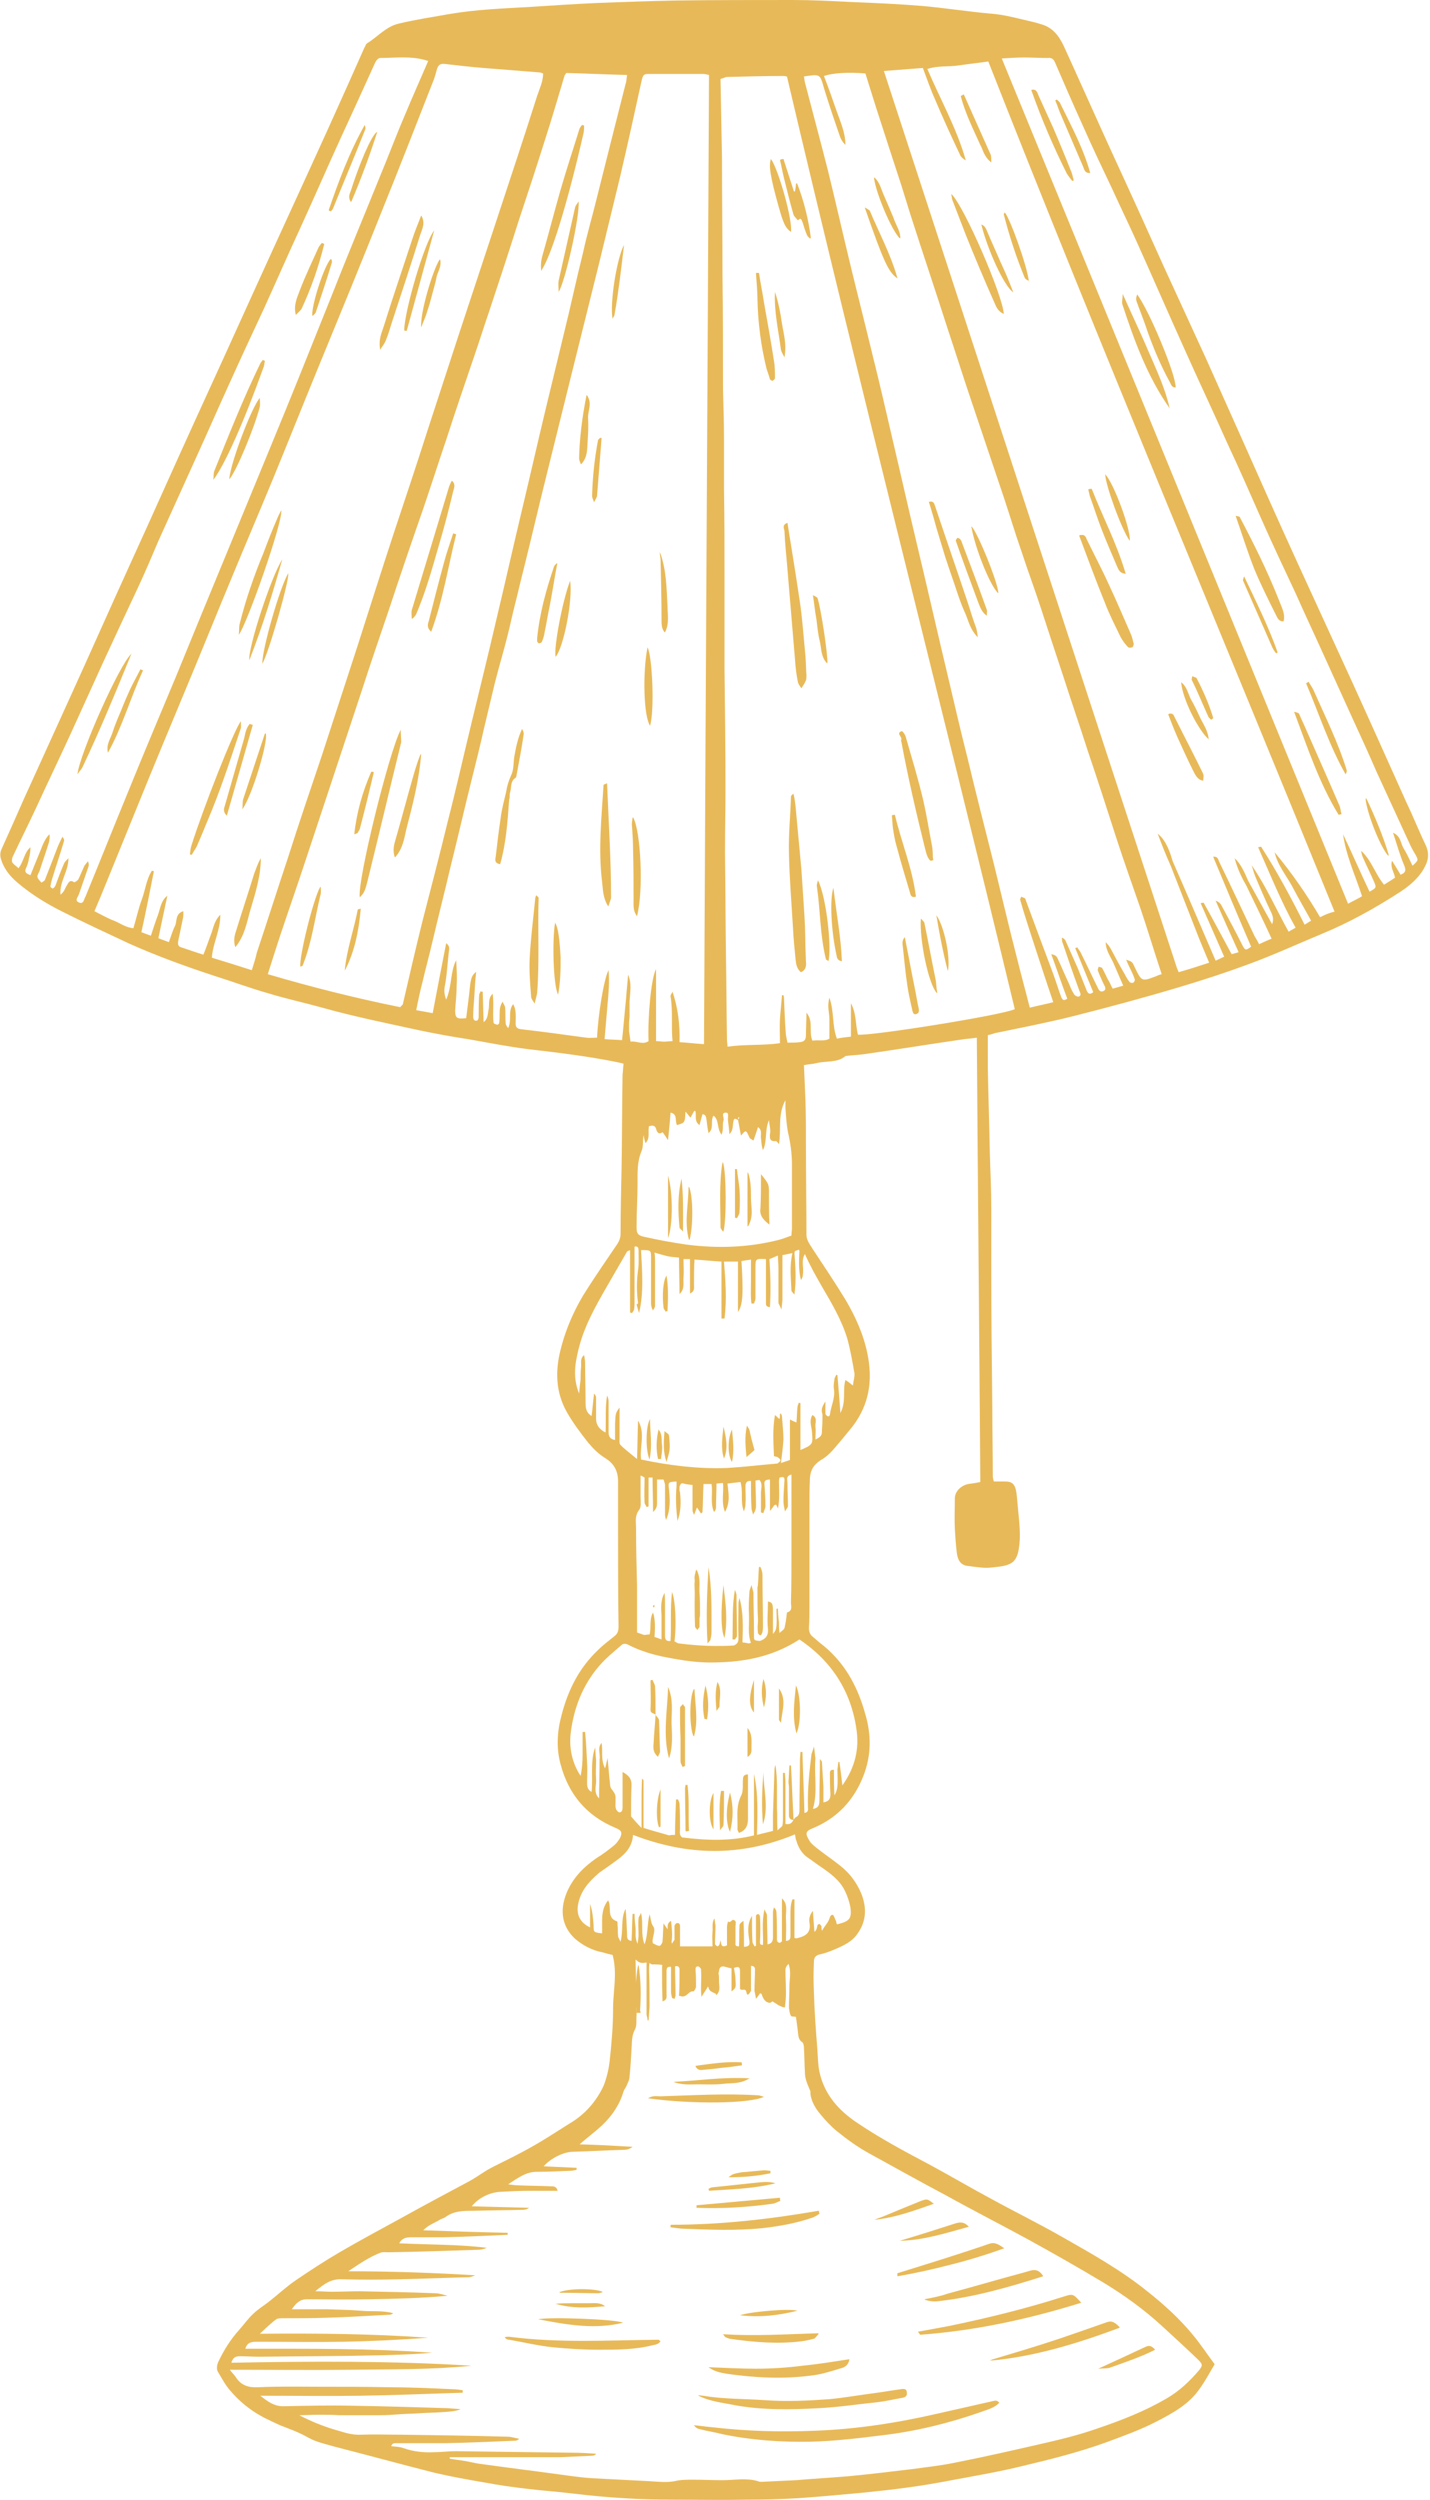 <?xml version="1.0" encoding="UTF-8" standalone="no"?><svg xmlns="http://www.w3.org/2000/svg" xmlns:xlink="http://www.w3.org/1999/xlink" fill="#000000" height="500.2" preserveAspectRatio="xMidYMid meet" version="1" viewBox="-0.1 0.1 286.2 500.2" width="286.2" zoomAndPan="magnify"><g id="change1_1"><path d="M150.2,239.8c0-1.7,0-3.5-0.6-5.2v10.9C150.8,243.4,150.2,241.6,150.2,239.8z M147.8,238 c-0.1-1.3-0.3-2.7-0.5-4c-0.1,0-0.2,0-0.3,0v9.7c0.1,0,0.2,0.1,0.3,0.1c0.2-0.4,0.5-0.8,0.5-1.2C147.9,241.1,147.9,239.5,147.8,238z M136.3,235.9c-0.8,3.3-0.7,6.5-0.4,9.8c0,0.2,0.3,0.3,0.7,0.8C136.5,242.7,136.7,239.3,136.3,235.9z M133.6,235.4v12.4 C134.6,245.4,134.5,238.7,133.6,235.4z M137.7,237.5c0,3.6-0.9,7.1,0.1,10.7C138.7,245.3,138.6,239.3,137.7,237.5z M144.6,232.6 c-0.7,4.3-0.5,8.6-0.4,12.9c0,0.3,0.3,0.6,0.5,0.9C145.3,244.2,145.3,234.9,144.6,232.6z M153.8,238.9c0-1.9,0-1.9-1.6-3.9 c0,2.4,0,4.6-0.1,6.8c-0.1,1.3,0.4,2.3,1.8,3.3C153.8,242.8,153.8,240.8,153.8,238.9z M130.8,321.2c-0.1,0.1-0.2,0.1-0.2,0.2 c0,0.1,0.1,0.2,0.2,0.2c0.1-0.1,0.1-0.2,0.1-0.3C130.9,321.4,130.9,321.3,130.8,321.2z M144.7,317.3c-0.6,5.2-0.5,9.1,0.2,10.5 C145.6,324.1,145.1,320.7,144.7,317.3z M147.2,319c0-0.3-0.2-0.6-0.2-0.9c-0.6,3.3-0.4,6.6-0.5,9.9c0.2,0,0.3,0,0.5,0 c0.1-0.2,0.4-0.5,0.4-0.7C147.3,324.6,147.3,321.8,147.2,319z M140,322.9c0-1.4,0-2.8-0.1-4.2c-0.1-1.4,0.3-2.8-0.6-4.6 c-0.2,0.8-0.3,1.2-0.3,1.6c0.1,0.5,0,0.9,0,1.3c-0.1,2.8-0.1,5.6,0,8.4c0,0.2,0.3,0.5,0.5,0.7c0.1-0.2,0.3-0.4,0.4-0.6 c0-0.1,0-0.3,0-0.5c0-0.4,0-0.8,0-1.2C140,323.5,140,323.2,140,322.9z M152.4,315.1c0-0.5-0.2-1-0.4-1.5c-0.1,0-0.2,0-0.2,0 c-0.1,1.1-0.1,2.3-0.2,3.4c0,0.2,0,0.4-0.1,0.6v1.1c0,1.8,0,3.6,0.1,5.3c0,0.9,0,1.8,0,2.7c0.1,0.3,0.5,0.7,0.7,0.3 c0.3-0.5,0.3-1.2,0.3-1.8C152.5,321.9,152.4,318.5,152.4,315.1z M141.7,313.6c-0.3,5-0.5,10-0.2,15.3c0.4-0.5,0.5-0.6,0.6-0.8 c0.1-0.5,0.2-0.9,0.2-1.4C142.3,322.3,142.4,317.9,141.7,313.6z M143.5,336.6c-0.5,1.8-0.4,3.6-0.2,5.8c0.4-0.6,0.7-0.8,0.6-1.1 C143.9,339.7,144.4,338.1,143.5,336.6z M152.7,336c-0.5,1.9-0.4,3.8,0.1,5.6C153.3,339.8,153.4,337.9,152.7,336z M150.3,349.7 c0-1.3,0.2-2.7-0.8-3.9v5.8C150.4,351.1,150.3,350.4,150.3,349.7z M150.8,342.7v-6.5C149.7,339.6,149.8,341.6,150.8,342.7z M136.6,341.1c-0.2,0.2-0.5,0.4-0.5,0.6c0,2,0,4,0.1,6c0,1.6,0,3.2,0,4.7c0,0.4,0.3,0.8,0.4,1.1c0.1,0,0.2-0.1,0.4-0.1v-6.6 c0-1.7,0-3.4,0-5.2C136.9,341.5,136.7,341.3,136.6,341.1z M155.8,337.9c0,2.1,0,4.1,0,6.2c0,0.2,0.3,0.5,0.4,0.7 C156.4,342.4,157.4,340.1,155.8,337.9z M130.9,337.5c0-0.4-0.3-0.8-0.4-1.2c-0.1,0-0.3,0-0.4,0.1c0,1.9,0.1,3.9,0,5.8 c0,0.8,0.8,0.6,1,1C131,341.3,131,339.4,130.9,337.5z M131,343.2C131,343.2,131,343.2,131,343.2C131,343.2,131,343.2,131,343.2 C131,343.2,131,343.2,131,343.2C131,343.2,131,343.2,131,343.2z M141.1,337.3c-0.5,2.2-0.7,4.5-0.2,6.7c0,0,0.2,0,0.5,0.1 C141.8,341.8,141.6,339.6,141.1,337.3z M142.7,366.1v-7.3C141.7,360.4,141.7,364.7,142.7,366.1z M131.8,365.7 c0.1-0.1,0.3-0.1,0.3-0.2c0-2.4,0-4.9,0-7.4C131.3,360,131.1,364,131.8,365.7z M144.8,358.4h-0.6c-0.4,2.5-0.3,5-0.2,7.9 c0.4-0.6,0.7-0.8,0.7-1.1C144.8,363,144.8,360.7,144.8,358.4z M152.7,354.8c-0.3,3.4-0.4,6.8-0.1,10.3 C153.8,361.6,152.7,358.2,152.7,354.8z M137.5,357.2c-0.1,0-0.3,0-0.4,0c0,0.2-0.1,0.5-0.1,0.7c0,2.8,0.1,5.7,0.1,8.5 c0,0,0.1,0.1,0.1,0.1c0.1,0,0.1,0,0.6-0.1C137.6,363.4,137.9,360.3,137.5,357.2z M146,358.7c-0.8,3.3-0.8,6.2,0,7.8 C146.7,363.7,146.7,361.5,146,358.7z M131.8,344.3c0-0.4-0.5-0.8-0.7-1.1c-0.1,1.9-0.3,3.8-0.4,5.8c-0.1,0.9,0,1.7,0.9,2.5 c0.2-0.4,0.4-0.7,0.4-1C131.9,348.3,131.9,346.3,131.8,344.3z M138.9,338c-1,1.3-1.1,7.5-0.1,9.5C139.7,344.2,139,341.1,138.9,338z M159.2,337.3c-0.3,3.2-0.8,6.2,0.1,9.6C160.3,344.9,160.2,339.2,159.2,337.3z M134.3,344.8c-0.1-2.4,0.4-4.8-0.7-7.2 c-0.1,4.7-1.1,9.5,0.2,14.2C134.6,349.6,134.4,347.2,134.3,344.8z M148.6,356.1c-0.1,1,0.1,2.2-0.3,3.1c-1.2,2.3-0.7,4.6-0.8,6.9 c0,0.2,0.2,0.5,0.3,0.7c1.4-0.5,1.8-1.5,1.8-2.8c0-3,0-6,0-8.9C148.7,355.1,148.6,355.6,148.6,356.1z M132.3,289.2 c-0.1-0.9,0.3-2-0.6-3.1c-0.5,2.2-0.5,4-0.1,5.9c0.2,0,0.4,0,0.6,0C132.2,291,132.4,290.1,132.3,289.2z M144.7,285.5 c-0.2,2.1-0.6,4.3,0.1,6.4C145.7,289.8,145.2,287.7,144.7,285.5z M146.4,286.1c-0.9,1.9-0.9,5.1,0,6.5 C146.9,290.4,146.6,288.3,146.4,286.1z M133.3,255.3c-0.7,1-0.9,4-0.6,6.4c0,0.3,0.3,0.5,0.4,0.8c0.1,0,0.3-0.1,0.4-0.1 C133.6,260,133.7,257.6,133.3,255.3z M130,284.1c-0.9,1.5-0.9,6.2-0.1,8C130.5,289.2,130,286.6,130,284.1z M133.8,287.3 c0-0.3-0.5-0.5-0.9-0.9c-0.2,2.3-0.3,4.2,0.4,6.2c0.2-0.8,0.5-1.6,0.6-2.4C134,289.3,133.9,288.3,133.8,287.3z M150.7,289.8 c-0.1-0.6-0.3-1.2-0.4-1.8c-0.1-0.6-0.3-1.2-0.4-1.8c-0.1-0.3-0.3-0.5-0.5-0.9c-0.5,2.2-0.3,4.1-0.1,6.3c0.7-0.6,1.2-1,1.6-1.4 C150.8,290,150.8,289.9,150.7,289.8z M273.2,159.8c0.1,2.4,2.8,9.6,4.6,11.6C276.7,167.3,275.1,163.5,273.2,159.8z M248.9,115.4 c-0.2,0.6-0.3,0.8-0.2,0.9c1.9,4.3,3.8,8.7,5.7,13c0.2,0.5,0.5,1,0.8,1.4c0,0,0.1,0.1,0.2,0.1c0,0,0.1-0.1,0.2-0.2 C253.7,125.5,251.3,120.7,248.9,115.4z M212.1,20.8c-0.1-0.3-0.5-0.5-0.7-0.8l-0.3,0.2c0.4,0.9,0.7,1.9,1.1,2.8 c1.5,3.5,3,7,4.5,10.5c0.2,0.5,0.3,1.3,1.4,1.2C216.7,29.8,214.3,25.4,212.1,20.8z M269.4,154.1c-1.7-5.5-4.3-10.7-6.6-15.9 c-0.3-0.6-0.7-1.2-1-1.7c-0.2,0.1-0.3,0.2-0.5,0.3c2.6,6.1,4.6,12.4,7.9,18.2C269.4,154.6,269.5,154.3,269.4,154.1z M214.2,34.2 c-1.1-2.8-2.3-5.7-3.5-8.5c-1-2.2-2-4.4-3-6.6c-0.2-0.5-0.4-1.3-1.4-1c2,5.7,4.4,11.3,7.1,16.7c0.3,0.5,0.7,1,1.1,1.5 c0.1,0,0.2-0.1,0.3-0.1C214.6,35.5,214.5,34.8,214.2,34.2z M267.8,161c-2.1-4.8-4.2-9.7-6.3-14.5c-0.5-1.2-1.1-2.4-1.6-3.6 c-0.1-0.2-0.6-0.3-1-0.4c2.7,7.2,5,14.2,8.9,20.6c0.2,0,0.4-0.1,0.6-0.1C268.2,162.3,268.1,161.6,267.8,161z M227.5,59.1 c-0.5,0.9,0,1.5,0.2,2.2c0.7,1.8,1.4,3.7,2,5.5c1.2,3.3,2.6,6.6,4.3,9.7c0.3,0.5,0.4,1.2,1.2,1.1C235.2,74.9,230.1,62.7,227.5,59.1z M229.8,70.5c-1.6-3.8-3.4-7.5-5.2-11.6c0,0.9-0.2,1.5-0.1,2c2.4,7.3,5,14.5,9.5,20.9C233.1,77.8,231.4,74.2,229.8,70.5z M255.7,119.9c-2.2-5.7-4.9-11.1-7.7-16.4c-0.1-0.1-0.4-0.1-0.8-0.2c1.3,3.7,2.4,7.3,3.8,10.8c1.3,3.1,2.8,6.1,4.3,9.1 c0.3,0.6,0.6,1.3,1.5,1.2C257.2,122.6,256.2,121.3,255.7,119.9z M66.1,51.9c-1.3,1.3-3.9,9.3-3.7,11.4c0.3-0.3,0.5-0.5,0.6-0.7 c1.1-3.3,2.2-6.6,3.2-9.9C66.3,52.5,66.2,52.2,66.1,51.9z M70.1,38.3c-0.2,0.6-0.6,1.2,0,2.2c2-4.7,3.7-9.3,5.2-14 C74.1,27.5,71.9,32.7,70.1,38.3z M28,134.1c-0.7,1.4-1.4,2.7-2.1,4.1c-0.6,1.3-1.2,2.7-1.7,4c-0.6,1.4-1.2,2.8-1.7,4.3 c-0.4,1.4-1.4,2.6-1,4.2c2.9-5.2,4.5-11,7-16.4C28.3,134.2,28.1,134.1,28,134.1z M72.9,25.2c-3.1,5.5-5.2,11.2-7.2,17 c0.1,0.1,0.3,0.1,0.4,0.2c0.2-0.2,0.4-0.4,0.5-0.7c2.1-5.2,4.3-10.4,6.4-15.7C73.1,25.8,73,25.5,72.9,25.2z M51.9,79.7 c-1.7,2-5.9,13.1-6.1,16.2c1.5-1.8,5-10.3,6.1-14.5C52,81,51.9,80.4,51.9,79.7z M64.3,48.7c-0.2,0.3-0.4,0.5-0.6,0.8 c-1.3,2.9-2.7,5.8-3.8,8.7c-0.5,1.4-1.3,2.9-0.8,4.9c0.5-0.5,0.9-0.9,1.1-1.3c1.9-4.1,3.4-8.4,4.5-12.9 C64.7,48.8,64.5,48.8,64.3,48.7z M15.4,155c0.5-0.7,0.9-1.1,1.1-1.6c3.5-7.4,6.6-14.9,9.7-22.5C23.9,132.9,15.9,150.7,15.4,155z M52.5,72.2c-0.2,0.2-0.4,0.4-0.5,0.6c-3.4,7-6.3,14.3-9.2,21.5c-0.2,0.5-0.1,1-0.2,1.8c2.3-3,6.2-11.8,10-22.4 c0.2-0.4,0.2-0.9,0.3-1.4C52.7,72.4,52.6,72.3,52.5,72.2z M71.5,182.2c-0.8,4-2.2,7.9-2.6,12.1c2-3.8,2.8-8,3.2-12.3 C71.8,182.1,71.5,182.1,71.5,182.2z M74.6,154.5c0,0-0.1,0-0.3,0c-1.7,3.9-2.9,8-3.4,12.5c0.4-0.2,0.6-0.2,0.6-0.3 c0.1-0.2,0.3-0.5,0.4-0.7c1-3.8,1.9-7.5,2.8-11.3C74.7,154.6,74.6,154.5,74.6,154.5z M64.1,177.5c-1.5,2.5-4.3,13.8-4.1,16 c0.2-0.1,0.5-0.1,0.5-0.3c1.8-4.5,2.4-9.3,3.5-13.9C64.2,178.8,64.1,178.2,64.1,177.5z M115.7,40.4c-0.3,0.5-0.6,0.8-0.7,1.2 c-1.1,4.9-2.2,9.8-3.3,14.7c-0.1,0.6,0,1.3,0,2.2C113,56.6,116,43.2,115.7,40.4z M90.6,106.8c-0.6,1.9-1.3,3.8-1.8,5.7 c-1.1,4-2.1,8-3.1,11.9c-0.2,0.6-0.4,1.3,0.5,2.1c2.4-6.5,3.4-13.1,5-19.5C91,106.9,90.8,106.9,90.6,106.8z M82.8,154.7 c-1.3,4.5-2.5,9.1-3.8,13.6c-0.3,1-0.5,2-0.1,3.3c1.5-1.7,1.8-3.7,2.2-5.5c1.3-5,2.6-10,3-15.2C83.6,152.1,83.2,153.4,82.8,154.7z M90.3,96.3c-0.2,0.4-0.4,0.8-0.5,1.1c-2.5,8.3-5,16.5-7.5,24.8c-0.1,0.5,0,1,0,1.7c0.9-0.5,1-1.2,1.2-1.8c2-4.9,3.3-10,4.8-15.1 c0.8-2.8,1.5-5.6,2.2-8.5C90.7,97.7,91,97,90.3,96.3z M116.4,25.1c-0.2,0.2-0.4,0.5-0.5,0.7c-1.3,4.2-2.7,8.4-3.9,12.6 c-1.2,4.2-2.3,8.5-3.5,12.7c-0.3,1-0.4,1.9-0.3,3.2c2-2.9,5.2-13.2,8.5-27.6c0.1-0.5,0.1-1,0.1-1.5 C116.6,25.2,116.5,25.1,116.4,25.1z M80.1,146.1c-2.3,4.3-8.7,30.2-8.2,33.5c1-0.8,1.2-1.9,1.5-3c2.3-9.3,4.5-18.7,6.8-28 C80.2,147.9,80.1,147.1,80.1,146.1z M178.6,43.6c-0.5-1.5-1.1-2.9-1.8-4.2c-0.6-1.2-0.8-2.7-2-3.8c0.4,3.2,3.6,10.7,5.2,12.2 C180,46.1,179,45,178.6,43.6z M174,42.3c-0.1-0.2-0.4-0.3-1-0.6c3.8,10.9,4.7,12.8,6.5,14.1C178.1,50.8,175.8,46.6,174,42.3z M194.3,105.4c0.7,4.3,3.8,12,5.4,13.4C199.8,117,195.4,106.2,194.3,105.4z M197.4,122.1c-1.6-4.5-3.3-9-5-13.5 c-0.1-0.3-0.2-0.5-0.4-0.7c-0.1-0.1-0.5-0.2-0.5-0.2c-0.1,0.2-0.4,0.5-0.3,0.6c1.4,4,2.9,8.1,4.4,12.1c0.4,1,0.7,2.1,1.8,2.9 C197.4,122.7,197.5,122.4,197.4,122.1z M195.2,125.8c-0.5-1.6-1-3.2-1.5-4.8c-2.2-6.6-4.5-13.2-6.7-19.8c-0.2-0.5-0.3-0.9-1.2-0.7 c0.6,1.9,1.1,3.7,1.6,5.5c0.6,1.9,1.1,3.7,1.7,5.6c0.6,1.8,1.2,3.6,1.8,5.3c0.6,1.8,1.2,3.7,2,5.5c0.8,1.6,1,3.5,2.7,5.2 C195.3,126.7,195.3,126.2,195.2,125.8z M239.4,135.8c-0.1-0.2-0.5-0.2-0.8-0.4c0,0.2-0.1,0.5-0.1,0.7c1.1,2.4,2.1,4.8,3.2,7.2 c0.1,0.3,0.4,0.5,0.6,0.7c0.1-0.1,0.3-0.2,0.4-0.3C241.9,141,240.7,138.3,239.4,135.8z M240.2,143.9c-0.6-1.3-1.2-2.5-1.9-3.7 c-0.6-1.1-0.8-2.6-2-3.5c0.4,3.3,3.4,9.5,5.5,11.3C241.6,146.2,240.8,145.1,240.2,143.9z M201,42.6c-0.1,0.2-0.2,0.3-0.2,0.3 c1.1,4.3,2.5,8.6,4.2,12.7c0.1,0.2,0.4,0.4,0.8,0.6C205.4,53.4,202.1,43.9,201,42.6z M201.3,55.1c-0.5-1.2-1.1-2.4-1.6-3.6 c-0.5-1.1-1-2.3-1.5-3.4c-1.1-2.6-1.1-2.6-1.9-3.1c1.2,4.9,4.5,12.3,6.4,13.6C202.2,57.4,201.8,56.2,201.3,55.1z M198.2,31.1 c-1.8-4-3.6-8.1-5.4-12.1c-0.2,0.1-0.4,0.2-0.6,0.3c0.9,3.4,2.5,6.6,3.9,9.7c0.5,1.1,0.8,2.5,2.1,3.5 C198.3,31.9,198.3,31.5,198.2,31.1z M221.1,95c0,1.9,3.1,10.7,4.9,13.3C226.3,106.2,222.8,96.7,221.1,95z M240.7,155 c-1.9-3.9-3.9-7.7-5.8-11.5c-0.2-0.5-0.6-0.7-1.1-0.4c0.6,1.6,1.2,3.1,1.9,4.7c1,2.2,2,4.4,3.1,6.6c0.4,0.7,0.7,1.7,1.9,1.9 C240.7,155.8,240.9,155.3,240.7,155z M218.4,97.9c0,0-0.1,0-0.2,0c-0.1,0-0.1,0-0.4,0.1c0.1,0.4,0.2,0.9,0.3,1.3 c0.7,2.2,1.4,4.4,2.2,6.5c1,2.6,2.1,5.1,3.2,7.7c0.3,0.6,0.5,1.3,1.7,1.4C223.4,108.8,220.6,103.5,218.4,97.9z M190.3,39 c0.1,0.5,0.1,0.8,0.2,1.1c0.9,2.3,1.8,4.7,2.7,7c1.8,4.5,3.7,9,5.7,13.5c0.4,0.9,0.7,1.8,1.9,2.3C200.6,59.3,192.8,41.3,190.3,39z M226.7,128.9c-0.2-0.7-0.3-1.4-0.6-2c-1.4-3.2-2.8-6.5-4.3-9.7c-1.4-3.1-3-6.1-4.5-9.2c-0.2-0.5-0.4-1.1-1.4-0.8 c1.7,4.5,3.3,8.9,5.1,13.3c0.9,2.4,2.1,4.7,3.2,7c0.4,0.7,0.9,1.4,1.5,2c0.1,0.1,0.6,0.1,0.8,0C226.6,129.5,226.8,129.1,226.7,128.9 z M53.1,146.9c-0.1,0-0.2,0-0.2,0c-1.4,4.3-2.9,8.7-4.3,13c-0.2,0.5-0.1,1.2-0.2,2.1C50.3,159.5,53.6,148.5,53.1,146.9z M88,52 c-1.4,1.9-4.1,10.8-3.8,13.6c0.4-1.1,0.9-2.1,1.2-3.2c0.4-1.1,0.7-2.3,1-3.4c0.3-1.2,0.7-2.4,0.9-3.6C87.6,54.3,88.3,53.4,88,52z M49.9,144.9c-0.7,0.8-0.9,1.8-1.1,2.8c-1.3,4.5-2.6,9.1-3.9,13.6c-0.2,0.6-0.4,1.2,0.4,2c1.8-6.3,3.5-12.2,5.2-18.2 C50.2,145.1,50,145,49.9,144.9z M57.6,114.8c-1.6,2.6-5.3,15.3-5.2,18.1C53.7,130.7,57.8,116.3,57.6,114.8z M49.8,132.2 c2.7-6.9,4.7-13.5,6.6-20.2C54.2,115.4,49.5,129.7,49.8,132.2z M80.9,66.2c0.1,0,0.3,0.1,0.4,0.1c1.8-6.6,3.6-13.1,5.5-20.1 C84.9,48.7,80.9,62.5,80.9,66.2z M50.9,174.8c-1.3,3.9-2.6,7.8-3.8,11.7c-0.3,0.9-0.5,1.9-0.1,3.1c1.9-2.3,2.3-5,3-7.4 c1-3.4,2.1-6.8,2.1-10.4C51.6,172.7,51.3,173.7,50.9,174.8z M56.2,102.2c-0.3,0.5-0.6,1.1-0.8,1.6c-1,2.3-1.9,4.6-2.8,7 c-1.9,4.6-3.5,9.2-4.7,14c-0.2,0.6-0.1,1.3-0.2,2.3C49.4,124.8,56.5,104.6,56.2,102.2z M84.2,43.3c-0.6,1.6-1.3,3.2-1.8,4.8 c-1.9,5.8-3.9,11.6-5.7,17.4c-0.4,1.3-1.1,2.6-0.7,4.6c0.5-0.9,0.9-1.5,1.1-2.1c0.5-1.2,0.8-2.4,1.2-3.6c1.9-5.8,3.8-11.5,5.6-17.3 C84.4,46,85.1,44.7,84.2,43.3z M48.1,144.4c-1.4,1.8-7.5,17.3-9.9,24.9c-0.2,0.6-0.2,1.2-0.3,1.7c0.1,0.1,0.3,0.1,0.4,0.1 c0.3-0.6,0.7-1.1,1-1.7c0.7-1.6,1.4-3.3,2.1-5c2.6-6.1,4.6-12.3,6.7-18.6C48.2,145.5,48.1,145.1,48.1,144.4z M187.3,183.2 c0.6,3.6,1.3,7.3,2.3,11.2C190.2,191.8,188.9,185.4,187.3,183.2z M163.4,119.7c-0.1-0.1-0.3-0.2-0.8-0.5c0.3,1.8,0.4,3.3,0.7,4.8 c0.2,1.5,0.4,3.1,0.7,4.5c0.3,1.4,0.2,3,1.4,4.3C165.6,131,164.1,121.7,163.4,119.7z M156.4,64.8c-0.3-2.1-0.7-4.2-1.4-6.3 c-0.2,3.9,0.7,7.7,1.2,11.6c0.1,0.4,0.3,0.7,0.7,1.5C157.4,68.9,156.7,66.8,156.4,64.8z M166.7,177.7c-0.8,2.4-0.4,8.9,0.6,13.4 c0.1,0.5,0.1,1.1,1,1.3C168.2,187.6,167.3,182.9,166.7,177.7z M187.2,196.3c-0.8-3.9-1.5-7.7-2.3-11.6c-0.1-0.3-0.4-0.4-0.6-0.8 c-0.3,4.2,1.5,13,3.2,14.9C187.3,197.8,187.3,197,187.2,196.3z M183.5,201c-0.4-2.7-1-5.5-1.5-8.2c-0.3-1.7-0.7-3.5-1-5.2 c-0.6,0.6-0.5,1.3-0.4,2c0.3,2.6,0.5,5.1,0.9,7.7c0.2,1.4,0.5,2.7,0.8,4.1c0.2,0.6,0.2,1.8,0.9,1.6 C184.1,202.7,183.6,201.6,183.5,201z M163.6,176.2c-0.1,0.4-0.2,0.9-0.2,1.3c0.7,4.8,0.6,9.7,1.8,14.5c0,0.1,0.3,0.2,0.5,0.4 C166.4,189.8,165.3,179.5,163.6,176.2z M179,163.2c-0.2,0-0.4,0.1-0.6,0.1c0.1,0.8,0.1,1.6,0.2,2.4c0.2,1.3,0.4,2.6,0.8,3.9 c0.8,3,1.7,6,2.6,9c0.1,0.4,0.2,1.2,1.2,0.9C182.5,173.8,180.3,168.6,179,163.2z M154.2,31.9c-0.5,1.3-0.1,3.7,1.5,9.4 c1,3.6,1.4,4.4,2.5,5.2C158.6,44.4,155.8,34.2,154.2,31.9z M159.4,36.7c-0.1,0.6-0.2,1.1-0.3,1.7h-0.3c-0.7-2.2-1.4-4.3-2.1-6.5 c-0.2,0-0.4,0.1-0.6,0.1c0.3,1.2,0.5,2.4,0.8,3.6c0.6,2.4,1.2,4.9,1.9,7.3c0.1,0.4,0.6,0.8,0.9,1.2c0.6-0.7,0.7-0.1,0.9,0.3 c0.3,0.9,0.5,1.7,0.9,2.6c0.1,0.3,0.4,0.5,0.7,0.8C161.7,43.9,160.8,40.3,159.4,36.7z M154.8,72.3c-0.6-3.9-1.3-7.8-2-11.7 c-0.3-2-0.7-3.9-1-5.9c-0.2,0-0.4,0-0.6,0c0.1,1.8,0.3,3.6,0.3,5.3c0.1,4.7,0.7,9.3,1.8,13.8c0.2,0.7,0.5,1.4,0.7,2.2 c0.1,0.1,0.4,0.3,0.5,0.3c0.2-0.1,0.5-0.4,0.5-0.5C155,74.7,155,73.5,154.8,72.3z M186.4,169.7c-0.6-3.1-1.1-6.3-1.8-9.4 c-1-4.3-2.3-8.5-3.5-12.7c-0.1-0.5-0.7-1.3-0.8-1.2c-1,0.4,0,1,0,1.5c0,0.2,0,0.4,0.1,0.6c1.3,7,2.9,13.9,4.6,20.8 c0.3,1,0.4,2.2,1.2,3c0.2,0,0.3-0.1,0.5-0.1C186.5,171.3,186.6,170.5,186.4,169.7z M161,130.2c-0.3-3-0.5-6-0.9-8.9 c-0.8-5.5-1.7-11-2.6-16.6c-1.1,0.4-0.7,1.1-0.6,1.6c0.1,2.6,0.4,5.1,0.6,7.7c0.5,6,1,12,1.5,17.9c0.1,1.5,0.4,3,0.7,4.5 c0.1,0.4,0.4,0.8,0.7,1.2c0.9-1.4,0.9-1.4,0.9-2.4C161.2,133.7,161.2,132,161,130.2z M161.2,192.5c-0.1-3.1-0.2-6.1-0.3-9.2 c-0.2-3.1-0.4-6.1-0.6-9.2c-0.4-4.3-0.8-8.6-1.2-12.9c-0.1-0.8-0.2-1.6-0.4-2.3c-0.3,0.2-0.5,0.4-0.5,0.6c-0.1,3.8-0.5,7.5-0.4,11.3 c0.1,4.9,0.5,9.9,0.8,14.8c0.1,2.1,0.3,4.2,0.5,6.2c0.1,1,0.2,2.1,1.1,2.8C161.2,194.2,161.3,193.3,161.2,192.5z M122.5,63.9 c0.1-0.3,0.4-0.6,0.4-0.9c0.8-4.5,1.3-8.9,1.9-13.9C123.4,51.6,121.9,60.6,122.5,63.9z M104.4,145.9c-0.8,1.7-1.2,3.5-1.5,5.2 c-0.3,1.4-0.1,2.9-0.7,4.1c-0.5,1.1-0.8,2.1-1,3.3h0.7c0.3-1,0-2.2,1.1-2.9c0.1-0.1,0.2-0.4,0.2-0.6c0.5-2.7,1-5.3,1.4-8 C104.6,146.6,104.5,146.3,104.4,145.9z M133.5,121.4c-0.2-3.6-0.2-7.2-1.5-10.8c0.1,0.5,0.1,0.9,0.2,1.4c0.1,4.1,0.1,8.1,0.2,12.2 c0,0.8,0,1.6,0.6,2.4C133.9,124.8,133.5,123.1,133.5,121.4z M120,87.7c-0.1,0.1-0.3,0.3-0.4,0.4c-0.7,3.7-1.1,7.4-1.2,11.2 c0,0.4,0.2,0.7,0.4,1.3c0.3-0.7,0.6-1,0.6-1.4c0.3-3.8,0.6-7.6,0.9-11.4C120.3,87.7,120.1,87.7,120,87.7z M117.4,79.2 c-1,4.4-1.5,8.5-1.5,12.7c0,0.4,0.2,0.7,0.3,1.1c1.3-1.4,1.2-2.9,1.3-4.4c0.1-1.6,0.2-3.2,0.1-4.8C117.5,82.3,118.5,80.9,117.4,79.2 z M101.2,158.5c-0.4,1.8-0.9,3.5-1.1,5.3c-0.4,2.6-0.7,5.2-1,7.8c-0.1,0.5-0.2,1.1,0.9,1.3c1.2-4.2,1.5-8.6,1.8-12.9 c0.1-0.2,0.1-0.4,0.1-0.6c0-0.3,0-0.6,0.1-0.9H101.2z M114,116.3c-1.5,4.2-3.3,13.5-2.9,15.2C112.7,129.7,114.6,120,114,116.3z M129.5,129.6c-0.9,5-0.7,13.7,0.5,15.7C130.9,142.4,130.5,131.6,129.5,129.6z M112,191.7c-0.1-3.9-0.4-5.9-1-7 c-0.6,3.3-0.4,12.5,0.6,14.4C112,196.4,112,194,112,191.7z M111.3,112.8c-0.2,0.2-0.4,0.4-0.5,0.6c-1.6,4.7-2.9,9.4-3.4,14.4 c0,0.2,0,0.4,0,0.6c0.1,0.2,0.2,0.4,0.4,0.4c0.1,0,0.4-0.1,0.5-0.2c0.3-0.6,0.5-1.3,0.6-2c0.4-1.9,0.7-3.8,1.1-5.7 c0.5-2.6,0.9-5.3,1.4-7.9C111.5,112.9,111.4,112.8,111.3,112.8z M126.6,163.6c-0.1,0.8-0.2,1.3-0.1,1.8c0.1,1.5,0.2,3.1,0.2,4.6 c0,3.4,0,6.8,0,10.2c0,1-0.1,2.1,0.7,3.1C128.7,178.6,128.2,166.4,126.6,163.6z M107.7,179.7c0-0.1-0.3-0.3-0.5-0.5 c-0.1,0.3-0.2,0.6-0.2,0.9c-0.4,4-0.9,7.9-1.1,11.9c-0.1,2.5,0.1,5,0.3,7.5c0,0.4,0.3,0.7,0.7,1.4c0.2-0.9,0.4-1.5,0.5-2.1 C107.9,192.4,107.5,186,107.7,179.7z M121.3,156.9c-0.3,0.1-0.6,0.2-0.6,0.2c-0.4,6.5-1.1,12.9-0.3,19.4c0.2,1.5,0.1,3.1,1.2,4.9 c0.2-0.9,0.5-1.3,0.5-1.8C122.1,172.1,121.6,164.5,121.3,156.9z M127.7,393.2c-0.5,2.9-0.6,5.9-0.3,8.8c0,0.3,0,0.5,0,0.8 c0.2,0,0.5,0,0.7,0c0-0.1,0-0.3-0.1-0.4C128.2,399.4,128.2,396.3,127.7,393.2z M111.8,458.8c2.9,0,5.4,0.1,7.8,0.1 c0.2,0,0.5-0.1,0.9-0.2C118.8,457.9,113.7,457.9,111.8,458.8z M117.8,460.9c-1.2,0-2.4,0-3.6,0c-1,0-2.1,0-3.1,0.1 c3.3,1,6.6,0.8,9.9,0.5C120,460.8,118.9,460.9,117.8,460.9z M148.3,412.8c-3.1-0.2-6.1,0.3-9.2,0.7c0.4,0.8,0.9,0.7,1.5,0.7 c1.2-0.1,2.4-0.2,3.7-0.4c1.4-0.1,2.7-0.3,4.1-0.5C148.4,413.2,148.4,413,148.3,412.8z M152.9,434.4c-1.5,0.1-3.1,0.3-4.6,0.4 c-1.7,0.2-1.7,0.2-2.6,0.9c2.7,0,5.5-0.2,8.4-0.8v-0.5C153.7,434.4,153.3,434.3,152.9,434.4z M148,463.3c4.1,0.5,7.8,0,11.5-0.9 C157.8,461.9,150,462.6,148,463.3z M229,469.7c-3,1.4-6,2.8-9.3,4.3c1-0.1,1.7,0,2.3-0.2c3.1-1.1,6.1-2.1,9.1-3.6 C230.3,469.3,229.8,469.3,229,469.7z M184.3,440.4c-2.5,1-4.9,2-7.3,3c-0.7,0.3-1.4,0.5-2.1,0.8c4.1-0.4,7.9-1.8,11.9-3.2 C185.5,440,185.5,440,184.3,440.4z M134.8,416.6c1.6,0.7,3.2,0.5,4.9,0.5c1.7,0,3.4,0.1,5-0.1c1.6-0.2,3.3,0.1,5.2-1.1 C144.5,415.6,139.6,416.4,134.8,416.6z M152.1,436.7c-3.2,0.3-6.4,0.7-9.6,1c-0.3,0-0.5,0.2-0.8,0.3c0,0.1,0.1,0.3,0.1,0.4 c4.4-0.3,8.9-0.4,13.3-1.5C154.1,436.6,153.1,436.6,152.1,436.7z M191.2,444.9c-3.7,1.2-7.5,2.4-11.2,3.5c4.7-0.2,9.2-1.6,13.8-2.8 C193,444.7,192.2,444.6,191.2,444.9z M155.9,439.8c-5.5,0.5-11,1-16.6,1.5c0,0.1,0,0.3,0,0.5c5,0.2,10.1-0.1,15.1-0.8 c0.6-0.1,1.1-0.4,1.6-0.6C156,440.2,156,440,155.9,439.8z M107.6,464.1c5.6,1,11.2,2,17,0.7C123.2,464.1,110,463.6,107.6,464.1z M144.7,467.1c0.2,0.3,0.3,0.5,0.4,0.6c0.3,0.1,0.5,0.2,0.8,0.3c4.8,0.7,9.7,1.1,14.5,0.5c0.8-0.1,1.6-0.3,2.4-0.5 c0.3-0.1,0.5-0.5,1-1C157.2,467.1,151.1,467.5,144.7,467.1z M151.6,419.3c-6.5-0.4-13,0-19.5,0.2c-0.8,0-1.6-0.2-2.5,0.4 c8.7,1.2,20.3,1.1,23.2-0.3C152.1,419.4,151.8,419.3,151.6,419.3z M197.9,449.1c-6.1,2.1-12.3,4-18.4,5.9v0.5 c3.6-0.6,7.1-1.4,10.6-2.3c3.6-0.9,7.2-2,10.8-3.3C199.8,449.2,199.2,448.6,197.9,449.1z M205.1,454.8c-5.2,1.4-10.3,2.9-15.5,4.3 c-1.5,0.4-3.1,0.7-4.6,1.1c0.9,0.3,1.8,0.4,2.6,0.3c7.2-0.8,14.2-2.8,21.1-5C207.6,453.7,206.3,454.4,205.1,454.8z M221.4,464.8 c-3.1,1.1-6.3,2.2-9.5,3.3c-4.6,1.5-9.3,2.9-13.9,4.3c8.9-0.8,17.4-3.4,26-6.6C223.1,464.9,222.5,464.4,221.4,464.8z M163.7,442.4 c-9.8,1.7-19.6,2.8-29.5,2.8c0,0-0.1,0.1-0.1,0.1c0,0.1,0,0.1,0,0.3c0.9,0.1,1.9,0.3,2.9,0.3c5.1,0.2,10.2,0.3,15.3-0.2 c3.6-0.4,7-1,10.4-2.2c0.4-0.2,0.8-0.4,1.2-0.7C163.8,442.8,163.8,442.6,163.7,442.4z M131.7,468.2c-10,0.1-19.9,0.7-29.9-0.6 c-0.3,0-0.6,0-0.9,0.1c0.3,0.4,0.6,0.5,0.9,0.5c2.9,0.5,5.8,1.2,8.7,1.5c3.1,0.3,6.1,0.5,9.2,0.5c3.6,0,7.3,0,10.8-0.9 c0.6-0.1,1.2-0.2,1.6-0.8C131.9,468.4,131.8,468.2,131.7,468.2z M160.5,473.5c-3.1,0.3-6.3,0.5-9.4,0.5c-3.1,0-6.3-0.2-9.4-0.3 c1.1,0.8,2.3,1.1,3.6,1.3c5.5,0.8,11.1,1.1,16.7,0.4c2-0.2,4-0.8,5.9-1.4c0.8-0.2,1.8-0.5,2-1.9 C166.6,472.6,163.6,473.2,160.5,473.5z M213,459.5c-7.5,2.4-15.2,4.3-22.9,5.9c-2.1,0.4-4.3,0.8-6.5,1.2c0.3,0.3,0.4,0.6,0.5,0.6 c10.9-0.8,21.6-3.1,32.2-6.4C214.7,459,214.6,459,213,459.5z M180.3,478.1c-1.6,0.2-3.2,0.5-4.7,0.7c-3.2,0.4-6.5,1-9.7,1.3 c-4.2,0.4-8.5,0.6-12.7,0.3c-4.2-0.3-8.4-0.2-12.5-0.9c-0.3,0-0.6-0.1-1-0.1c2.4,1.2,4.9,1.4,7.3,1.9c5.5,1,11.1,0.9,16.7,0.6 c4-0.2,7.9-0.8,11.8-1.2c1.7-0.2,3.4-0.6,5.1-0.9c0.5-0.1,0.9-0.4,0.8-1C181.4,478,180.8,478,180.3,478.1z M198.5,480.5 c-3.5,0.8-7.1,1.6-10.6,2.4c-8.2,1.9-16.5,3.2-24.8,3.5c-6.9,0.3-13.8,0.1-20.7-0.7c-1.2-0.1-2.4-0.3-3.6-0.4 c0.3,0.5,0.7,0.7,1.2,0.8c1.5,0.4,3,0.6,4.5,1c5.8,1.2,11.6,1.6,17.5,1.5c4.9-0.1,9.7-0.7,14.6-1.3c6.7-0.8,13.2-2.4,19.5-4.6 c1.3-0.5,2.8-0.8,3.8-1.9C199.4,480.2,199,480.4,198.5,480.5z M130.5,295.7c0,2.2,0.1,4.4,0.1,6.9c0.8-0.7,0.8-1.4,0.8-1.9 c0-1.5,0-3.1,0-4.6C131.1,295.9,130.8,295.8,130.5,295.7z M273.2,159.8c0.1,2.4,2.8,9.6,4.6,11.6 C276.7,167.3,275.1,163.5,273.2,159.8z M262.8,138.2c-0.3-0.6-0.7-1.2-1-1.7c-0.2,0.1-0.3,0.2-0.5,0.3c2.6,6.1,4.6,12.4,7.9,18.2 c0.2-0.3,0.3-0.6,0.2-0.8C267.7,148.6,265.1,143.4,262.8,138.2z M261.5,146.5c-0.5-1.2-1.1-2.4-1.6-3.6c-0.1-0.2-0.6-0.3-1-0.4 c2.7,7.2,5,14.2,8.9,20.6c0.2,0,0.4-0.1,0.6-0.1c-0.2-0.6-0.2-1.3-0.5-1.9C265.8,156.2,263.6,151.3,261.5,146.5z M248,103.5 c-0.1-0.1-0.4-0.1-0.8-0.2c1.3,3.7,2.4,7.3,3.8,10.8c1.3,3.1,2.8,6.1,4.3,9.1c0.3,0.6,0.6,1.3,1.5,1.2c0.4-1.6-0.5-3-1-4.4 C253.5,114.2,250.8,108.8,248,103.5z M248.7,116.3c1.9,4.3,3.8,8.7,5.7,13c0.2,0.5,0.5,1,0.8,1.4c0,0,0.1,0.1,0.2,0.1 c0,0,0.1-0.1,0.2-0.2c-1.8-5.1-4.2-9.9-6.7-15.2C248.7,116,248.6,116.2,248.7,116.3z M227.7,61.2c0.7,1.8,1.4,3.7,2,5.5 c1.2,3.3,2.6,6.6,4.3,9.7c0.3,0.5,0.4,1.2,1.2,1.1c-0.1-2.7-5.1-14.9-7.7-18.5C227.1,60,227.5,60.6,227.7,61.2z M224.6,58.9 c0,0.9-0.2,1.5-0.1,2c2.4,7.3,5,14.5,9.5,20.9c-0.9-4-2.6-7.6-4.2-11.3C228.2,66.7,226.4,63,224.6,58.9z M211.4,20l-0.3,0.2 c0.4,0.9,0.7,1.9,1.1,2.8c1.5,3.5,3,7,4.5,10.5c0.2,0.5,0.3,1.3,1.4,1.2c-1.4-5-3.8-9.4-6-13.9C212,20.5,211.7,20.3,211.4,20z M210.7,25.7c-1-2.2-2-4.4-3-6.6c-0.2-0.5-0.4-1.3-1.4-1c2,5.7,4.4,11.3,7.1,16.7c0.3,0.5,0.7,1,1.1,1.5c0.1,0,0.2-0.1,0.3-0.1 c-0.2-0.6-0.3-1.3-0.6-1.9C213.1,31.4,211.9,28.5,210.7,25.7z M239.4,135.8c-0.1-0.2-0.5-0.2-0.8-0.4c0,0.2-0.1,0.5-0.1,0.7 c1.1,2.4,2.1,4.8,3.2,7.2c0.1,0.3,0.4,0.5,0.6,0.7c0.1-0.1,0.3-0.2,0.4-0.3C241.9,141,240.7,138.3,239.4,135.8z M234.8,143.4 c-0.2-0.5-0.6-0.7-1.1-0.4c0.6,1.6,1.2,3.1,1.9,4.7c1,2.2,2,4.4,3.1,6.6c0.4,0.7,0.7,1.7,1.9,1.9c0-0.5,0.1-0.9,0-1.3 C238.8,151.1,236.8,147.3,234.8,143.4z M238.3,140.1c-0.6-1.1-0.8-2.6-2-3.5c0.4,3.3,3.4,9.5,5.5,11.3c-0.2-1.7-1-2.8-1.6-4 C239.6,142.6,239,141.3,238.3,140.1z M226.1,127c-1.4-3.2-2.8-6.5-4.3-9.7c-1.4-3.1-3-6.1-4.5-9.2c-0.2-0.5-0.4-1.1-1.4-0.8 c1.7,4.5,3.3,8.9,5.1,13.3c0.9,2.4,2.1,4.7,3.2,7c0.4,0.7,0.9,1.4,1.5,2c0.1,0.1,0.6,0.1,0.8,0c0.2-0.1,0.3-0.5,0.3-0.7 C226.6,128.3,226.4,127.6,226.1,127z M221.1,95c0,1.9,3.1,10.7,4.9,13.3C226.3,106.2,222.8,96.7,221.1,95z M220.3,105.8 c1,2.6,2.1,5.1,3.2,7.7c0.3,0.6,0.5,1.3,1.7,1.4c-1.8-6.1-4.6-11.5-6.9-17c0,0-0.1,0-0.2,0c-0.1,0-0.1,0-0.4,0.1 c0.1,0.4,0.2,0.9,0.3,1.3C218.8,101.5,219.5,103.7,220.3,105.8z M200.8,43c1.1,4.3,2.5,8.6,4.2,12.7c0.1,0.2,0.4,0.4,0.8,0.6 c-0.3-2.9-3.7-12.4-4.8-13.7C200.9,42.9,200.8,42.9,200.8,43z M199.7,51.5c-0.5-1.1-1-2.3-1.5-3.4c-1.1-2.6-1.1-2.6-1.9-3.1 c1.2,4.9,4.5,12.3,6.4,13.6c-0.4-1.1-0.9-2.3-1.4-3.4C200.8,53.9,200.2,52.7,199.7,51.5z M190.5,40.1c0.9,2.3,1.8,4.7,2.7,7 c1.8,4.5,3.7,9,5.7,13.5c0.4,0.9,0.7,1.8,1.9,2.3c-0.2-3.7-8-21.7-10.5-24C190.4,39.5,190.4,39.8,190.5,40.1z M198.3,32.6 c0-0.7,0-1.1-0.1-1.4c-1.8-4-3.6-8.1-5.4-12.1c-0.2,0.1-0.4,0.2-0.6,0.3c0.9,3.4,2.5,6.6,3.9,9.7C196.7,30.2,197,31.6,198.3,32.6z M194.3,105.4c0.7,4.3,3.8,12,5.4,13.4C199.8,117,195.4,106.2,194.3,105.4z M192.4,108.6c-0.1-0.3-0.2-0.5-0.4-0.7 c-0.1-0.1-0.5-0.2-0.5-0.2c-0.1,0.2-0.4,0.5-0.3,0.6c1.4,4,2.9,8.1,4.4,12.1c0.4,1,0.7,2.1,1.8,2.9c-0.1-0.6,0-0.9-0.1-1.2 C195.7,117.6,194,113.1,192.4,108.6z M193.7,121c-2.2-6.6-4.5-13.2-6.7-19.8c-0.2-0.5-0.3-0.9-1.2-0.7c0.6,1.9,1.1,3.7,1.6,5.5 c0.6,1.9,1.1,3.7,1.7,5.6c0.6,1.8,1.2,3.6,1.8,5.3c0.6,1.8,1.2,3.7,2,5.5c0.8,1.6,1,3.5,2.7,5.2c-0.1-0.9-0.2-1.4-0.3-1.8 C194.7,124.2,194.2,122.6,193.7,121z M176.9,39.4c-0.6-1.2-0.8-2.7-2-3.8c0.4,3.2,3.6,10.7,5.2,12.2c0-1.6-1-2.8-1.4-4.2 C178.1,42.2,177.5,40.8,176.9,39.4z M173,41.6c3.8,10.9,4.7,12.8,6.5,14.1c-1.4-4.9-3.7-9.1-5.5-13.4C173.9,42.1,173.6,42,173,41.6z M187.3,183.2c0.6,3.6,1.3,7.3,2.3,11.2C190.2,191.8,188.9,185.4,187.3,183.2z M184.8,184.7c-0.1-0.3-0.4-0.4-0.6-0.8 c-0.3,4.2,1.5,13,3.2,14.9c-0.1-1-0.1-1.8-0.2-2.5C186.4,192.5,185.6,188.6,184.8,184.7z M180.3,148.5c1.3,7,2.9,13.9,4.6,20.8 c0.3,1,0.4,2.2,1.2,3c0.2,0,0.3-0.1,0.5-0.1c0-0.8,0-1.7-0.1-2.5c-0.6-3.1-1.1-6.3-1.8-9.4c-1-4.3-2.3-8.5-3.5-12.7 c-0.1-0.5-0.7-1.3-0.8-1.2c-1,0.4,0,1,0,1.5C180.2,148.1,180.2,148.3,180.3,148.5z M182,192.8c-0.3-1.7-0.7-3.5-1-5.2 c-0.6,0.6-0.5,1.3-0.4,2c0.3,2.6,0.5,5.1,0.9,7.7c0.2,1.4,0.5,2.7,0.8,4.1c0.2,0.6,0.2,1.8,0.9,1.6c1-0.2,0.5-1.3,0.4-1.9 C183.1,198.2,182.5,195.5,182,192.8z M183.2,179.4c-0.7-5.6-2.9-10.8-4.2-16.3c-0.2,0-0.4,0.1-0.6,0.1c0.1,0.8,0.1,1.6,0.2,2.4 c0.2,1.3,0.4,2.6,0.8,3.9c0.8,3,1.7,6,2.6,9C182.1,178.9,182.2,179.7,183.2,179.4z M167.4,191.1c0.1,0.5,0.1,1.1,1,1.3 c-0.2-4.9-1.1-9.5-1.7-14.7C165.9,180.1,166.3,186.7,167.4,191.1z M163.4,177.5c0.7,4.8,0.6,9.7,1.8,14.5c0,0.1,0.3,0.2,0.5,0.4 c0.7-2.5-0.4-12.8-2.1-16.1C163.5,176.6,163.3,177.1,163.4,177.5z M165.5,132.8c0.1-1.7-1.3-11.1-2-13.1c-0.1-0.1-0.3-0.2-0.8-0.5 c0.3,1.8,0.4,3.3,0.7,4.8c0.2,1.5,0.4,3.1,0.7,4.5C164.3,129.9,164.2,131.5,165.5,132.8z M159,38.5h-0.3c-0.7-2.2-1.4-4.3-2.1-6.5 c-0.2,0-0.4,0.1-0.6,0.1c0.3,1.2,0.5,2.4,0.8,3.6c0.6,2.4,1.2,4.9,1.9,7.3c0.1,0.4,0.6,0.8,0.9,1.2c0.6-0.7,0.7-0.1,0.9,0.3 c0.3,0.9,0.5,1.7,0.9,2.6c0.1,0.3,0.4,0.5,0.7,0.8c-0.6-3.9-1.5-7.5-2.9-11.1C159.2,37.3,159.1,37.9,159,38.5z M160.9,183.3 c-0.2-3.1-0.4-6.1-0.6-9.2c-0.4-4.3-0.8-8.6-1.2-12.9c-0.1-0.8-0.2-1.6-0.4-2.3c-0.3,0.2-0.5,0.4-0.5,0.6c-0.1,3.8-0.5,7.5-0.4,11.3 c0.1,4.9,0.5,9.9,0.8,14.8c0.1,2.1,0.3,4.2,0.5,6.2c0.1,1,0.2,2.1,1.1,2.8c0.9-0.5,0.9-1.4,0.9-2.2 C161.1,189.4,161.1,186.4,160.9,183.3z M159.6,136.6c0.1,0.4,0.4,0.8,0.7,1.2c0.9-1.4,0.9-1.4,0.9-2.4c0-1.7-0.1-3.5-0.2-5.2 c-0.3-3-0.5-6-0.9-8.9c-0.8-5.5-1.7-11-2.6-16.6c-1.1,0.4-0.7,1.1-0.6,1.6c0.1,2.6,0.4,5.1,0.6,7.7c0.5,6,1,12,1.5,17.9 C159.1,133.6,159.3,135.1,159.6,136.6z M158.2,46.5c0.4-2.1-2.4-12.3-4-14.6c-0.5,1.3-0.1,3.7,1.5,9.4 C156.7,44.9,157.1,45.7,158.2,46.5z M156.4,64.8c-0.3-2.1-0.7-4.2-1.4-6.3c-0.2,3.9,0.7,7.7,1.2,11.6c0.1,0.4,0.3,0.7,0.7,1.5 C157.4,68.9,156.7,66.8,156.4,64.8z M152.8,60.6c-0.3-2-0.7-3.9-1-5.9c-0.2,0-0.4,0-0.6,0c0.1,1.8,0.3,3.6,0.3,5.3 c0.1,4.7,0.7,9.3,1.8,13.8c0.2,0.7,0.5,1.4,0.7,2.2c0.1,0.1,0.4,0.3,0.5,0.3c0.2-0.1,0.5-0.4,0.5-0.5c0-1.2,0-2.4-0.2-3.5 C154.2,68.4,153.5,64.5,152.8,60.6z M150.7,289.8c-0.1-0.6-0.3-1.2-0.4-1.8c-0.1-0.6-0.3-1.2-0.4-1.8c-0.1-0.3-0.3-0.5-0.5-0.9 c-0.5,2.2-0.3,4.1-0.1,6.3c0.7-0.6,1.2-1,1.6-1.4C150.8,290,150.8,289.9,150.7,289.8z M146.4,292.6c0.5-2.2,0.2-4.2,0-6.5 C145.5,287.9,145.5,291.2,146.4,292.6z M144.8,291.9c0.9-2.1,0.4-4.3-0.1-6.4C144.5,287.6,144.1,289.8,144.8,291.9z M132.9,286.4 c-0.2,2.3-0.3,4.2,0.4,6.2c0.2-0.8,0.5-1.6,0.6-2.4c0.1-0.9,0-1.9-0.1-2.9C133.8,287.1,133.3,286.9,132.9,286.4z M133.5,262.3 c0.1-2.3,0.2-4.7-0.2-7c-0.7,1-0.9,4-0.6,6.4c0,0.3,0.3,0.5,0.4,0.8C133.2,262.4,133.4,262.4,133.5,262.3z M131.7,286.1 c-0.5,2.2-0.5,4-0.1,5.9c0.2,0,0.4,0,0.6,0c0.1-0.9,0.3-1.9,0.2-2.8C132.2,288.3,132.6,287.2,131.7,286.1z M129.9,292 c0.6-2.8,0.1-5.4,0.1-8C129.1,285.5,129.1,290.2,129.9,292z M152.4,315.1c0-0.5-0.2-1-0.4-1.5c-0.1,0-0.2,0-0.2,0 c-0.1,1.1-0.1,2.3-0.2,3.4c0,0.2,0,0.4-0.1,0.6v1.1c0,1.8,0,3.6,0.1,5.3c0,0.9,0,1.8,0,2.7c0.1,0.3,0.5,0.7,0.7,0.3 c0.3-0.5,0.3-1.2,0.3-1.8C152.5,321.9,152.4,318.5,152.4,315.1z M147,318.2c-0.6,3.3-0.4,6.6-0.5,9.9c0.2,0,0.3,0,0.5,0 c0.1-0.2,0.4-0.5,0.4-0.7c0-2.8-0.1-5.5-0.1-8.3C147.2,318.7,147.1,318.5,147,318.2z M144.9,327.7c0.6-3.6,0.2-7-0.2-10.5 C144.1,322.5,144.2,326.4,144.9,327.7z M141.5,328.9c0.4-0.5,0.5-0.6,0.6-0.8c0.1-0.5,0.2-0.9,0.2-1.4c0-4.4,0.1-8.7-0.6-13.1 C141.4,318.6,141.2,323.6,141.5,328.9z M139.3,314.2c-0.2,0.8-0.3,1.2-0.3,1.6c0.1,0.5,0,0.9,0,1.3c-0.1,2.8-0.1,5.6,0,8.4 c0,0.2,0.3,0.5,0.5,0.7c0.1-0.2,0.3-0.4,0.4-0.6c0-0.1,0-0.3,0-0.5c0-0.4,0-0.8,0-1.2c0-0.3,0-0.6,0-0.9c0-1.4,0-2.8-0.1-4.2 C139.8,317.4,140.2,315.9,139.3,314.2z M130.6,302.5c0.8-0.7,0.8-1.4,0.8-1.9c0-1.5,0-3.1,0-4.6c-0.3-0.1-0.6-0.2-0.9-0.4 C130.6,297.8,130.6,300,130.6,302.5z M130.6,321.4c0,0.1,0.1,0.2,0.2,0.2c0.1-0.1,0.1-0.2,0.1-0.3c0,0-0.1-0.1-0.1-0.1 C130.7,321.3,130.6,321.4,130.6,321.4z M159.2,337.3c-0.3,3.2-0.8,6.2,0.1,9.6C160.3,344.9,160.2,339.2,159.2,337.3z M155.8,344.1 c0,0.2,0.3,0.5,0.4,0.7c0.2-2.4,1.1-4.8-0.4-6.9C155.8,339.9,155.8,342,155.8,344.1z M152.8,341.7c0.5-1.9,0.6-3.8-0.1-5.6 C152.2,337.9,152.3,339.8,152.8,341.7z M152.6,365c1.2-3.4,0.1-6.8,0.1-10.3C152.4,358.2,152.3,361.6,152.6,365z M150.8,342.7v-6.5 C149.7,339.6,149.8,341.6,150.8,342.7z M149.5,345.8v5.8c0.9-0.5,0.8-1.2,0.8-1.9C150.3,348.4,150.5,347,149.5,345.8z M148.6,356.1 c-0.1,1,0.1,2.2-0.3,3.1c-1.2,2.3-0.7,4.6-0.8,6.9c0,0.2,0.2,0.5,0.3,0.7c1.4-0.5,1.8-1.5,1.8-2.8c0-3,0-6,0-8.9 C148.7,355.1,148.6,355.6,148.6,356.1z M146,366.6c0.7-2.8,0.7-5.1,0-7.8C145.1,362.1,145.2,364.9,146,366.6z M144.2,358.4 c-0.4,2.5-0.3,5-0.2,7.9c0.4-0.6,0.7-0.8,0.7-1.1c0-2.3,0-4.5,0-6.8H144.2z M143.5,336.6c-0.5,1.8-0.4,3.6-0.2,5.8 c0.4-0.6,0.7-0.8,0.6-1.1C143.9,339.7,144.4,338.1,143.5,336.6z M142.7,366.1v-7.3C141.7,360.4,141.7,364.7,142.7,366.1z M140.9,344 c0,0,0.2,0,0.5,0.1c0.4-2.3,0.3-4.5-0.3-6.8C140.6,339.5,140.4,341.8,140.9,344z M138.7,347.5c1-3.3,0.2-6.4,0.1-9.5 C137.9,339.3,137.8,345.5,138.7,347.5z M137.5,357.2c-0.1,0-0.3,0-0.4,0c0,0.2-0.1,0.5-0.1,0.7c0,2.8,0.1,5.7,0.1,8.5 c0,0,0.1,0.1,0.1,0.1c0.1,0,0.1,0,0.6-0.1C137.6,363.4,137.9,360.3,137.5,357.2z M136,341.8c0,2,0,4,0.1,6c0,1.6,0,3.2,0,4.7 c0,0.4,0.3,0.8,0.4,1.1c0.1,0,0.2-0.1,0.4-0.1v-6.6c0-1.7,0-3.4,0-5.2c0-0.2-0.2-0.4-0.3-0.7C136.4,341.3,136,341.5,136,341.8z M133.6,337.7c-0.1,4.7-1.1,9.5,0.2,14.2c0.8-2.3,0.6-4.7,0.5-7C134.3,342.4,134.7,340,133.6,337.7z M131.8,365.7 c0.1-0.1,0.3-0.1,0.3-0.2c0-2.4,0-4.9,0-7.4C131.3,360,131.1,364,131.8,365.7z M131.9,350.4c0-2,0-4-0.1-6c0-0.4-0.5-0.8-0.7-1.1 c-0.1,1.9-0.3,3.8-0.4,5.8c-0.1,0.9,0,1.7,0.9,2.5C131.7,350.9,131.9,350.7,131.9,350.4z M131,343.2C131,343.2,131,343.2,131,343.2 C131,343.2,131,343.2,131,343.2C131,343.2,131,343.2,131,343.2C131,343.2,131,343.2,131,343.2z M130.5,336.2c-0.1,0-0.3,0-0.4,0.1 c0,1.9,0.1,3.9,0,5.8c0,0.8,0.8,0.6,1,1c0-1.9,0-3.8-0.1-5.7C130.9,337,130.7,336.7,130.5,336.2z M229,469.7c-3,1.4-6,2.8-9.3,4.3 c1-0.1,1.7,0,2.3-0.2c3.1-1.1,6.1-2.1,9.1-3.6C230.3,469.3,229.8,469.3,229,469.7z M198,472.3c8.9-0.8,17.4-3.4,26-6.6 c-0.9-0.9-1.5-1.4-2.6-1c-3.1,1.1-6.3,2.2-9.5,3.3C207.4,469.5,202.7,470.9,198,472.3z M183.6,466.6c0.3,0.3,0.4,0.6,0.5,0.6 c10.9-0.8,21.6-3.1,32.2-6.4c-1.7-1.7-1.8-1.7-3.3-1.2c-7.5,2.4-15.2,4.3-22.9,5.9C188,465.8,185.9,466.2,183.6,466.6z M184.9,460.1 c0.9,0.3,1.8,0.4,2.6,0.3c7.2-0.8,14.2-2.8,21.1-5c-1.1-1.8-2.4-1-3.6-0.7c-5.2,1.4-10.3,2.9-15.5,4.3 C188.1,459.5,186.5,459.8,184.9,460.1z M198.5,480.5c-3.5,0.8-7.1,1.6-10.6,2.4c-8.2,1.9-16.5,3.2-24.8,3.5 c-6.9,0.3-13.8,0.1-20.7-0.7c-1.2-0.1-2.4-0.3-3.6-0.4c0.3,0.5,0.7,0.7,1.2,0.8c1.5,0.4,3,0.6,4.5,1c5.8,1.2,11.6,1.6,17.5,1.5 c4.9-0.1,9.7-0.7,14.6-1.3c6.7-0.8,13.2-2.4,19.5-4.6c1.3-0.5,2.8-0.8,3.8-1.9C199.4,480.2,199,480.4,198.5,480.5z M179.5,455.5 c3.6-0.6,7.1-1.4,10.6-2.3c3.6-0.9,7.2-2,10.8-3.3c-1.1-0.7-1.8-1.3-3-0.9c-6.1,2.1-12.3,4-18.4,5.9V455.5z M193.8,445.6 c-0.8-0.9-1.6-1-2.5-0.7c-3.7,1.2-7.5,2.4-11.2,3.5C184.7,448.3,189.1,446.9,193.8,445.6z M184.3,440.4c-2.5,1-4.9,2-7.3,3 c-0.7,0.3-1.4,0.5-2.1,0.8c4.1-0.4,7.9-1.8,11.9-3.2C185.5,440,185.5,440,184.3,440.4z M180.3,478.1c-1.6,0.2-3.2,0.5-4.7,0.7 c-3.2,0.4-6.5,1-9.7,1.3c-4.2,0.4-8.5,0.6-12.7,0.3c-4.2-0.3-8.4-0.2-12.5-0.9c-0.3,0-0.6-0.1-1-0.1c2.4,1.2,4.9,1.4,7.3,1.9 c5.5,1,11.1,0.9,16.7,0.6c4-0.2,7.9-0.8,11.8-1.2c1.7-0.2,3.4-0.6,5.1-0.9c0.5-0.1,0.9-0.4,0.8-1C181.4,478,180.8,478,180.3,478.1z M151.1,474c-3.1,0-6.3-0.2-9.4-0.3c1.1,0.8,2.3,1.1,3.6,1.3c5.5,0.8,11.1,1.1,16.7,0.4c2-0.2,4-0.8,5.9-1.4c0.8-0.2,1.8-0.5,2-1.9 c-3.3,0.5-6.3,1-9.4,1.3C157.4,473.8,154.2,474,151.1,474z M152.3,445.9c3.6-0.4,7-1,10.4-2.2c0.4-0.2,0.8-0.4,1.2-0.7 c-0.1-0.2-0.1-0.4-0.1-0.5c-9.8,1.7-19.6,2.8-29.5,2.8c0,0-0.1,0.1-0.1,0.1c0,0.1,0,0.1,0,0.3c0.9,0.1,1.9,0.3,2.9,0.3 C142.1,446.2,147.1,446.4,152.3,445.9z M145,467.6c0.3,0.1,0.5,0.2,0.8,0.3c4.8,0.7,9.7,1.1,14.5,0.5c0.8-0.1,1.6-0.3,2.4-0.5 c0.3-0.1,0.5-0.5,1-1c-6.6,0.2-12.7,0.6-19.1,0.2C144.9,467.4,144.9,467.6,145,467.6z M148,463.3c4.1,0.5,7.8,0,11.5-0.9 C157.8,461.9,150,462.6,148,463.3z M139.4,441.8c5,0.2,10.1-0.1,15.1-0.8c0.6-0.1,1.1-0.4,1.6-0.6c-0.1-0.2-0.1-0.4-0.1-0.6 c-5.5,0.5-11,1-16.6,1.5C139.4,441.5,139.4,441.6,139.4,441.8z M145.7,435.7c2.7,0,5.5-0.2,8.4-0.8v-0.5c-0.4,0-0.8-0.1-1.2-0.1 c-1.5,0.1-3.1,0.3-4.6,0.4C146.7,435,146.7,435,145.7,435.7z M152.1,436.7c-3.2,0.3-6.4,0.7-9.6,1c-0.3,0-0.5,0.2-0.8,0.3 c0,0.1,0.1,0.3,0.1,0.4c4.4-0.3,8.9-0.4,13.3-1.5C154.1,436.6,153.1,436.6,152.1,436.7z M152.8,419.6c-0.7-0.2-0.9-0.3-1.2-0.3 c-6.5-0.4-13,0-19.5,0.2c-0.8,0-1.6-0.2-2.5,0.4C138.3,421.1,149.9,421,152.8,419.6z M139.6,417.1c1.7,0,3.4,0.1,5-0.1 c1.6-0.2,3.3,0.1,5.2-1.1c-5.4-0.3-10.2,0.5-15.1,0.7C136.3,417.3,138,417,139.6,417.1z M140.6,414.2c1.2-0.1,2.4-0.2,3.7-0.4 c1.4-0.1,2.7-0.3,4.1-0.5c0-0.2,0-0.4-0.1-0.6c-3.1-0.2-6.1,0.3-9.2,0.7C139.5,414.3,140.1,414.3,140.6,414.2z M131.7,468.2 c-10,0.1-19.9,0.7-29.9-0.6c-0.3,0-0.6,0-0.9,0.1c0.3,0.4,0.6,0.5,0.9,0.5c2.9,0.5,5.8,1.2,8.7,1.5c3.1,0.3,6.1,0.5,9.2,0.5 c3.6,0,7.3,0,10.8-0.9c0.6-0.1,1.2-0.2,1.6-0.8C131.9,468.4,131.8,468.2,131.7,468.2z M127.3,402.8c0.2,0,0.5,0,0.7,0 c0-0.1,0-0.3-0.1-0.4c0.2-3.1,0.2-6.1-0.3-9.2c-0.5,2.9-0.6,5.9-0.3,8.8C127.3,402.3,127.3,402.6,127.3,402.8z M120.5,458.6 c-1.7-0.7-6.8-0.7-8.7,0.1c2.9,0,5.4,0.1,7.8,0.1C119.9,458.9,120.1,458.8,120.5,458.6z M124.6,464.8c-1.4-0.7-14.6-1.2-17-0.7 C113.3,465.2,118.9,466.2,124.6,464.8z M121,461.5c-1-0.8-2.1-0.6-3.2-0.6c-1.2,0-2.4,0-3.6,0c-1,0-2.1,0-3.1,0.1 C114.4,462,117.7,461.8,121,461.5z M133.5,121.4c-0.2-3.6-0.2-7.2-1.5-10.8c0.1,0.5,0.1,0.9,0.2,1.4c0.1,4.1,0.1,8.1,0.2,12.2 c0,0.8,0,1.6,0.6,2.4C133.9,124.8,133.5,123.1,133.5,121.4z M130,145.3c0.9-2.9,0.5-13.6-0.5-15.7 C128.5,134.6,128.7,143.3,130,145.3z M126.5,165.4c0.1,1.5,0.2,3.1,0.2,4.6c0,3.4,0,6.8,0,10.2c0,1-0.1,2.1,0.7,3.1 c1.2-4.8,0.7-17-0.9-19.7C126.5,164.4,126.4,164.9,126.5,165.4z M122.5,63.9c0.1-0.3,0.4-0.6,0.4-0.9c0.8-4.5,1.3-8.9,1.9-13.9 C123.4,51.6,121.9,60.6,122.5,63.9z M120.8,157.1c-0.4,6.5-1.1,12.9-0.3,19.4c0.2,1.5,0.1,3.1,1.2,4.9c0.2-0.9,0.5-1.3,0.5-1.8 c0-7.6-0.5-15.1-0.8-22.8C121,157,120.8,157,120.8,157.1z M120,87.7c-0.1,0.1-0.3,0.3-0.4,0.4c-0.7,3.7-1.1,7.4-1.2,11.2 c0,0.4,0.2,0.7,0.4,1.3c0.3-0.7,0.6-1,0.6-1.4c0.3-3.8,0.6-7.6,0.9-11.4C120.3,87.7,120.1,87.7,120,87.7z M117.4,79.2 c-1,4.4-1.5,8.5-1.5,12.7c0,0.4,0.2,0.7,0.3,1.1c1.3-1.4,1.2-2.9,1.3-4.4c0.1-1.6,0.2-3.2,0.1-4.8C117.5,82.3,118.5,80.9,117.4,79.2 z M111.1,131.5c1.6-1.8,3.5-11.5,2.9-15.2C112.4,120.5,110.7,129.8,111.1,131.5z M111,184.7c-0.6,3.3-0.4,12.5,0.6,14.4 c0.5-2.7,0.5-5.1,0.5-7.4C111.9,187.8,111.6,185.7,111,184.7z M111.3,112.8c-0.2,0.2-0.4,0.4-0.5,0.6c-1.6,4.7-2.9,9.4-3.4,14.4 c0,0.2,0,0.4,0,0.6c0.1,0.2,0.2,0.4,0.4,0.4c0.1,0,0.4-0.1,0.5-0.2c0.3-0.6,0.5-1.3,0.6-2c0.4-1.9,0.7-3.8,1.1-5.7 c0.5-2.6,0.9-5.3,1.4-7.9C111.5,112.9,111.4,112.8,111.3,112.8z M107.2,179.2c-0.1,0.3-0.2,0.6-0.2,0.9c-0.4,4-0.9,7.9-1.1,11.9 c-0.1,2.5,0.1,5,0.3,7.5c0,0.4,0.3,0.7,0.7,1.4c0.2-0.9,0.4-1.5,0.5-2.1c0.5-6.4,0.1-12.7,0.3-19.1 C107.7,179.6,107.4,179.4,107.2,179.2z M102.9,151.2c-0.3,1.4-0.1,2.9-0.7,4.1c-0.5,1.1-0.8,2.1-1,3.3c-0.4,1.8-0.9,3.5-1.1,5.3 c-0.4,2.6-0.7,5.2-1,7.8c-0.1,0.5-0.2,1.1,0.9,1.3c1.2-4.2,1.5-8.6,1.8-12.9c0.1-0.2,0.1-0.4,0.1-0.6c0-0.3,0-0.6,0.1-0.9 c0.3-1,0-2.2,1.1-2.9c0.1-0.1,0.2-0.4,0.2-0.6c0.5-2.7,1-5.3,1.4-8c0.1-0.3-0.1-0.7-0.2-1C103.6,147.7,103.2,149.4,102.9,151.2z M116.4,25.1c-0.2,0.2-0.4,0.5-0.5,0.7c-1.3,4.2-2.7,8.4-3.9,12.6c-1.2,4.2-2.3,8.5-3.5,12.7c-0.3,1-0.4,1.9-0.3,3.2 c2-2.9,5.2-13.2,8.5-27.6c0.1-0.5,0.1-1,0.1-1.5C116.6,25.2,116.5,25.1,116.4,25.1z M115,41.6c-1.1,4.9-2.2,9.8-3.3,14.7 c-0.1,0.6,0,1.3,0,2.2c1.3-1.9,4.2-15.2,4-18C115.4,40.9,115.1,41.2,115,41.6z M88.8,112.5c-1.1,4-2.1,8-3.1,11.9 c-0.2,0.6-0.4,1.3,0.5,2.1c2.4-6.5,3.4-13.1,5-19.5c-0.2-0.1-0.4-0.1-0.6-0.2C90,108.7,89.4,110.6,88.8,112.5z M83.6,122 c2-4.9,3.3-10,4.8-15.1c0.8-2.8,1.5-5.6,2.2-8.5c0.2-0.7,0.5-1.4-0.2-2.1c-0.2,0.4-0.4,0.8-0.5,1.1c-2.5,8.3-5,16.5-7.5,24.8 c-0.1,0.5,0,1,0,1.7C83.2,123.3,83.3,122.6,83.6,122z M79.1,168.3c-0.3,1-0.5,2-0.1,3.3c1.5-1.7,1.8-3.7,2.2-5.5 c1.3-5,2.6-10,3-15.2c-0.6,1.2-1,2.5-1.4,3.8C81.6,159.2,80.3,163.8,79.1,168.3z M80.1,146.1c-2.3,4.3-8.7,30.2-8.2,33.5 c1-0.8,1.2-1.9,1.5-3c2.3-9.3,4.5-18.7,6.8-28C80.2,147.9,80.1,147.1,80.1,146.1z M71.8,166c1-3.8,1.9-7.5,2.8-11.3 c0-0.1,0-0.1-0.1-0.2c0,0-0.1,0-0.3,0c-1.7,3.9-2.9,8-3.4,12.5c0.4-0.2,0.6-0.2,0.6-0.3C71.6,166.5,71.7,166.2,71.8,166z M68.9,194.2c2-3.8,2.8-8,3.2-12.3c-0.4,0.1-0.6,0.1-0.6,0.2C70.7,186.2,69.3,190.1,68.9,194.2z M60,193.5c0.2-0.1,0.5-0.1,0.5-0.3 c1.8-4.5,2.4-9.3,3.5-13.9c0.1-0.5,0-1.1,0-1.8C62.6,180,59.8,191.3,60,193.5z M88,52c-1.4,1.9-4.1,10.8-3.8,13.6 c0.4-1.1,0.9-2.1,1.2-3.2c0.4-1.1,0.7-2.3,1-3.4c0.3-1.2,0.7-2.4,0.9-3.6C87.6,54.3,88.3,53.4,88,52z M84.2,43.3 c-0.6,1.6-1.3,3.2-1.8,4.8c-1.9,5.8-3.9,11.6-5.7,17.4c-0.4,1.3-1.1,2.6-0.7,4.6c0.5-0.9,0.9-1.5,1.1-2.1c0.5-1.2,0.8-2.4,1.2-3.6 c1.9-5.8,3.8-11.5,5.6-17.3C84.4,46,85.1,44.7,84.2,43.3z M80.9,66.2c0.1,0,0.3,0.1,0.4,0.1c1.8-6.6,3.6-13.1,5.5-20.1 C84.9,48.7,80.9,62.5,80.9,66.2z M52.4,132.9c1.3-2.2,5.4-16.6,5.2-18.1C56,117.3,52.3,130.1,52.4,132.9z M56.2,102.2 c-0.3,0.5-0.6,1.1-0.8,1.6c-1,2.3-1.9,4.6-2.8,7c-1.9,4.6-3.5,9.2-4.7,14c-0.2,0.6-0.1,1.3-0.2,2.3 C49.4,124.8,56.5,104.6,56.2,102.2z M52.9,146.9c-1.4,4.3-2.9,8.7-4.3,13c-0.2,0.5-0.1,1.2-0.2,2.1c1.8-2.5,5.1-13.5,4.7-15.2 C53,146.9,52.9,146.9,52.9,146.9z M47.1,186.5c-0.3,0.9-0.5,1.9-0.1,3.1c1.9-2.3,2.3-5,3-7.4c1-3.4,2.1-6.8,2.1-10.4 c-0.6,1-0.9,2-1.3,3C49.6,178.7,48.3,182.6,47.1,186.5z M49.8,132.2c2.7-6.9,4.7-13.5,6.6-20.2C54.2,115.4,49.5,129.7,49.8,132.2z M49.9,144.9c-0.7,0.8-0.9,1.8-1.1,2.8c-1.3,4.5-2.6,9.1-3.9,13.6c-0.2,0.6-0.4,1.2,0.4,2c1.8-6.3,3.5-12.2,5.2-18.2 C50.2,145.1,50,145,49.9,144.9z M48.1,144.4c-1.4,1.8-7.5,17.3-9.9,24.9c-0.2,0.6-0.2,1.2-0.3,1.7c0.1,0.1,0.3,0.1,0.4,0.1 c0.3-0.6,0.7-1.1,1-1.7c0.7-1.6,1.4-3.3,2.1-5c2.6-6.1,4.6-12.3,6.7-18.6C48.2,145.5,48.1,145.1,48.1,144.4z M70.1,38.3 c-0.2,0.6-0.6,1.2,0,2.2c2-4.7,3.7-9.3,5.2-14C74.1,27.5,71.9,32.7,70.1,38.3z M72.9,25.2c-3.1,5.5-5.2,11.2-7.2,17 c0.1,0.1,0.3,0.1,0.4,0.2c0.2-0.2,0.4-0.4,0.5-0.7c2.1-5.2,4.3-10.4,6.4-15.7C73.1,25.8,73,25.5,72.9,25.2z M62.5,63.3 c0.3-0.3,0.5-0.5,0.6-0.7c1.1-3.3,2.2-6.6,3.2-9.9c0.1-0.2,0-0.5-0.1-0.8C64.9,53.2,62.3,61.2,62.5,63.3z M64.3,48.7 c-0.2,0.3-0.4,0.5-0.6,0.8c-1.3,2.9-2.7,5.8-3.8,8.7c-0.5,1.4-1.3,2.9-0.8,4.9c0.5-0.5,0.9-0.9,1.1-1.3c1.9-4.1,3.4-8.4,4.5-12.9 C64.7,48.8,64.5,48.8,64.3,48.7z M52,72.8c-3.4,7-6.3,14.3-9.2,21.5c-0.2,0.5-0.1,1-0.2,1.8c2.3-3,6.2-11.8,10-22.4 c0.2-0.4,0.2-0.9,0.3-1.4c-0.1-0.1-0.3-0.1-0.4-0.2C52.3,72.4,52.1,72.6,52,72.8z M45.8,96c1.5-1.8,5-10.3,6.1-14.5 c0.1-0.5,0-1,0-1.7C50.2,81.8,46,92.9,45.8,96z M25.9,138.1c-0.6,1.3-1.2,2.7-1.7,4c-0.6,1.4-1.2,2.8-1.7,4.3 c-0.4,1.4-1.4,2.6-1,4.2c2.9-5.2,4.5-11,7-16.4c-0.2-0.1-0.3-0.1-0.5-0.2C27.3,135.4,26.5,136.8,25.9,138.1z M15.4,155 c0.5-0.7,0.9-1.1,1.1-1.6c3.5-7.4,6.6-14.9,9.7-22.5C23.9,132.9,15.9,150.7,15.4,155z M153.8,238.9c0-1.9,0-1.9-1.6-3.9 c0,2.4,0,4.6-0.1,6.8c-0.1,1.3,0.4,2.3,1.8,3.3C153.8,242.8,153.8,240.8,153.8,238.9z M149.5,234.6v10.9c1.2-2,0.6-3.9,0.6-5.7 C150.1,238,150.2,236.3,149.5,234.6z M147.4,234c-0.1,0-0.2,0-0.3,0v9.7c0.1,0,0.2,0.1,0.3,0.1c0.2-0.4,0.5-0.8,0.5-1.2 c0.1-1.5,0.1-3.1,0-4.6C147.8,236.7,147.5,235.3,147.4,234z M144.1,245.6c0,0.3,0.3,0.6,0.5,0.9c0.6-2.3,0.6-11.5-0.1-13.9 C143.8,236.9,144.1,241.3,144.1,245.6z M137.9,248.2c0.8-2.9,0.7-9-0.1-10.7C137.8,241.1,136.9,244.7,137.9,248.2z M135.9,245.7 c0,0.2,0.3,0.3,0.7,0.8c0-3.8,0.1-7.2-0.3-10.6C135.5,239.2,135.6,242.5,135.9,245.7z M133.6,247.7c1-2.4,1-9.1,0-12.4V247.7z M285.2,169.1c-1.3-2.7-2.4-5.5-3.7-8.2c-3.7-8.2-7.3-16.3-11-24.4c-3.7-8.1-7.4-16.1-11.1-24.2c-3.7-8.1-7.3-16.2-10.9-24.3 c-2.4-5.4-4.8-10.7-7.2-16.1c-2.8-6.1-5.6-12.2-8.4-18.3c-3.5-7.8-7-15.5-10.6-23.3c-3.2-7-6.3-14-9.5-21c-1-2.1-2.3-3.8-4.7-4.4 c-0.3-0.1-0.7-0.2-1-0.3c-3.1-0.7-6.1-1.6-9.2-1.8c-4.4-0.4-8.9-1.1-13.3-1.5c-4.8-0.4-9.6-0.6-14.4-0.8c-3.9-0.2-7.8-0.4-11.7-0.4 c-7.7,0-15.5,0-23.2,0.1c-5.3,0.1-10.6,0.3-15.9,0.5c-4.5,0.2-9.1,0.5-13.6,0.8C100.5,1.8,95.2,2,89.9,2.9 c-3.4,0.6-6.7,1.1-10.1,1.9c-2.7,0.6-4.3,2.7-6.5,4c-0.2,0.2-0.3,0.6-0.5,0.9c-2.4,5.4-4.8,10.8-7.3,16.3 c-4.9,10.8-9.9,21.6-14.8,32.4c-3.9,8.6-7.8,17.2-11.7,25.7c-4.3,9.4-8.5,18.9-12.8,28.3c-4.2,9.2-8.3,18.5-12.5,27.7 c-3,6.6-6,13.2-9,19.8c-1.5,3.4-3,6.8-4.5,10.1c-0.3,0.7-0.3,1.3-0.1,2c0.6,1.9,1.7,3.3,3.2,4.6c2.8,2.4,5.9,4.3,9.1,5.9 c4.4,2.2,8.9,4.3,13.4,6.4c5.6,2.5,11.4,4.6,17.2,6.5c3.5,1.1,7,2.4,10.5,3.4c3.6,1.1,7.3,1.9,10.9,2.9c6.4,1.8,12.9,3.1,19.3,4.5 c3.3,0.7,6.6,1.3,9.9,1.8c4,0.7,8,1.5,12,2c6,0.7,11.9,1.4,17.8,2.6c0.5,0.1,0.9,0.2,1.3,0.3c-0.1,0.8-0.1,1.5-0.2,2.2 c-0.1,6.3-0.1,12.5-0.2,18.8c-0.1,4.3-0.2,8.7-0.2,13c0,0.9-0.3,1.6-0.8,2.3c-1.9,2.8-3.9,5.7-5.7,8.5c-2.5,3.8-4.4,8-5.5,12.4 c-1.1,4.3-1,8.6,1.3,12.6c1.2,2.1,2.7,4.1,4.2,6c1,1.2,2.1,2.3,3.4,3.1c1.8,1.1,2.6,2.6,2.6,4.7c0,3.4,0,6.7,0,10.1 c0,6.3,0,12.6,0.1,18.9c0,0.9-0.2,1.5-0.9,2c-1.1,0.9-2.2,1.7-3.2,2.7c-3.8,3.6-6,8-7.3,13c-0.9,3.3-1.1,6.6-0.2,9.9 c1.6,6,5.2,10.3,11,12.7c1.2,0.5,1.4,0.9,0.9,2c-0.3,0.5-0.7,1.1-1.2,1.5c-1.1,0.9-2.3,1.8-3.6,2.6c-2.6,1.8-4.7,4-5.9,6.9 c-1.5,3.7-0.8,6.8,1.6,9.1c1.6,1.4,3.5,2.4,5.6,2.8c0.7,0.2,1.4,0.4,2,0.5c1,3.7,0.1,7.2,0.1,10.7c0,3.6-0.3,7.1-0.7,10.7 c-0.2,1.6-0.6,3.3-1.2,4.8c-1.5,3.2-3.8,5.8-6.9,7.6c-2.4,1.5-4.8,3.1-7.3,4.5c-2.6,1.5-5.3,2.8-7.9,4.1c-0.6,0.3-1.1,0.6-1.6,0.9 c-1.1,0.7-2.1,1.4-3.2,2c-4.5,2.4-9,4.8-13.5,7.3c-4.2,2.3-8.5,4.6-12.6,7c-2.9,1.7-5.8,3.6-8.6,5.5c-1.9,1.3-3.6,2.9-5.4,4.3 c-1,0.8-2.2,1.5-3.1,2.4c-1.1,1-1.9,2.2-2.9,3.3c-1.7,1.9-3,4-4.1,6.3c-0.3,0.7-0.4,1.4-0.1,2c0.8,1.3,1.5,2.7,2.5,3.8 c2.2,2.6,4.9,4.6,8,6c0.9,0.4,1.8,0.9,2.7,1.2c1.3,0.5,2.6,1,3.8,1.6c0.8,0.4,1.6,0.9,2.4,1.2c1.3,0.5,2.6,0.8,4,1.2 c6.6,1.7,13.2,3.5,19.9,5.2c3.4,0.8,6.8,1.4,10.3,2c2.7,0.5,5.4,0.9,8.1,1.2c3.2,0.4,6.4,0.6,9.6,1c6.6,0.8,13.2,1.2,19.9,1.2 c4.8,0,9.7,0.1,14.5,0c3.5,0,7-0.1,10.5-0.3c4.3-0.3,8.6-0.7,12.9-1.1c2.9-0.3,5.8-0.6,8.7-1c3-0.4,6-0.9,9.1-1.5 c4.8-0.9,9.6-1.7,14.4-2.9c5.5-1.3,11-2.7,16.3-4.6c3.5-1.3,6.9-2.5,10.2-4.2c3.3-1.7,6.6-3.5,8.7-6.6c1.1-1.5,2-3.2,3-4.9 c-1.5-2-2.8-4-4.3-5.8c-2.7-3.3-5.9-6.2-9.2-8.8c-5.2-4.2-11.1-7.5-16.9-10.8c-4.9-2.8-10-5.3-14.9-8c-3.9-2.1-7.8-4.4-11.7-6.5 c-4.9-2.6-9.8-5.2-14.4-8.3c-3.8-2.5-6.7-5.7-7.7-10.3c-0.3-1.4-0.3-2.9-0.4-4.3c-0.3-3.8-0.6-7.7-0.7-11.5c-0.1-2.1-0.1-4.2,0-6.3 c0-0.7,0.3-1.2,1.2-1.4c1.4-0.3,2.8-0.9,4.1-1.5c1.3-0.6,2.6-1.4,3.4-2.6c1.8-2.5,1.9-5.2,0.8-8c-0.9-2.2-2.3-4.1-4.2-5.6 c-1.6-1.3-3.3-2.4-4.9-3.7c-0.5-0.4-1.1-0.9-1.4-1.5c-0.8-1.3-0.6-1.8,0.7-2.3c4.9-2,8.3-5.6,10.2-10.5c1.6-4.1,1.6-8.2,0.4-12.3 c-1.6-5.8-4.3-10.7-9.2-14.4c-0.5-0.4-0.9-0.8-1.4-1.2c-0.5-0.4-0.7-1-0.7-1.7c0.1-1.5,0.1-2.9,0.1-4.4c0-6.4,0-12.8,0-19.3 c0-2.1,0-4.2,0.1-6.3c0.1-1.6,0.8-2.7,2.2-3.6c0.9-0.5,1.7-1.2,2.4-2c1.4-1.6,2.7-3.2,4-4.8c3.3-4.4,4-9.2,2.9-14.5 c-0.8-3.9-2.4-7.4-4.4-10.8c-2.2-3.6-4.5-7-6.8-10.5c-0.5-0.8-1-1.5-1-2.5c0-5.9-0.1-11.7-0.1-17.6c0-3.1,0-6.3-0.1-9.4 c-0.1-2.3-0.2-4.7-0.3-6.9c0.9-0.2,1.7-0.2,2.5-0.4c1.9-0.5,4.1,0,5.8-1.4c0.1-0.1,0.4,0,0.6-0.1c1.3-0.1,2.6-0.2,3.9-0.4 c6.2-0.9,12.4-1.9,18.6-2.8c1.1-0.2,2.1-0.2,3.2-0.4c0.2,29.8,0.5,59.3,0.7,88.9c-0.9,0.2-1.7,0.3-2.4,0.4c-1.5,0.3-2.7,1.5-2.7,2.9 c0,2-0.1,4,0,6.1c0.1,1.6,0.2,3.2,0.4,4.8c0.2,1.6,0.9,2.5,2.3,2.6c1.6,0.2,3.2,0.5,4.7,0.3c4.2-0.4,5.3-0.8,5.6-5.6 c0.1-2.6-0.3-5.1-0.5-7.7c-0.1-0.8-0.1-1.5-0.3-2.3c-0.3-1.2-0.9-1.6-2.1-1.6c-0.8,0-1.5,0-2.3,0c-0.1-0.4-0.2-0.7-0.2-1.1 c0-4.6-0.1-9.2-0.1-13.9c-0.1-8.7-0.2-17.5-0.2-26.2c0-4.5,0-9,0-13.4c0-3.7-0.2-7.5-0.3-11.2c-0.1-5.7-0.3-11.4-0.4-17.1 c0-2.1,0-4.2,0-6.4c0.4-0.1,0.9-0.2,1.4-0.4c5.3-1.1,10.5-2.1,15.7-3.4c7.1-1.8,14.2-3.7,21.2-5.8c4.7-1.4,9.3-2.9,13.9-4.6 c4.9-1.8,9.7-4,14.5-6c5.6-2.3,10.8-5.2,15.9-8.5c1.8-1.2,3.5-2.6,4.6-4.5C285.7,172.5,286.1,171,285.2,169.1z M142.7,223.3 c1.2,0.9,0.6,2.5,1.6,3.8c0.5-1,0.1-2,0.4-2.8c0.2-0.6-0.6-1.6,0.5-1.6c0.7,0,0.3,1,0.4,1.6c0.1,0.8,0.2,1.6,0.3,2.7 c0.8-0.8,0.6-1.7,0.8-2.6c0.1-0.7,0.5-0.5,0.9-0.2c0-0.2,0-0.4,0.1-0.6c0.1,0,0.1,0.1,0.2,0.1c-0.1,0.1-0.2,0.3-0.3,0.4v0 c0.2,1.1,0.4,2.1,0.6,3.2c1-1.2,1-1.2,1.7,0.4c0.1,0.2,0.4,0.3,0.8,0.6c0.3-0.9,0.6-1.7,0.9-2.7c0.9,0.6,0.5,1.5,0.6,2.2 c0.1,0.8,0.1,1.6,0.4,2.4c0.9-1.8,0.3-3.9,1.2-6c0.1,1.1,0.4,2,0.2,2.8c-0.1,1,0.1,1.5,1.2,1.4c0.1,0,0.3,0.2,0.6,0.6 c0.5-2.9-0.3-5.9,1.3-8.8c0,0.7,0,1.1,0,1.5c0.1,1.6,0.2,3.3,0.5,4.9c0.5,2.1,0.8,4.3,0.8,6.5c0,4.3,0,8.5,0,12.8 c0,0.4-0.1,0.8-0.1,1.4c-0.9,0.3-1.8,0.7-2.7,0.9c-6,1.5-12.1,1.7-18.3,0.9c-2.8-0.4-5.5-0.9-8.2-1.5c-1.6-0.3-1.8-0.7-1.8-2.1 c0-2.9,0.2-5.8,0.2-8.6c0-2.2-0.1-4.4,0.8-6.5c0.4-0.9,0.2-2.1,0.4-3.2c0.1,0.5,0.2,1.1,0.4,1.6c1-1,0.4-2.3,0.7-3.4 c0.6-0.1,1.1-0.3,1.4,0.5c0.1,0.4,0.4,1.4,1.3,0.7c0.3,0.4,0.6,0.8,1.1,1.6c0.2-2,0.4-3.8,0.5-5.5c1.5,0.3,0.8,1.6,1.3,2.5 c0.5-0.2,1.2-0.3,1.4-0.7c0.3-0.5,0.2-1.2,0.3-2c0.4,0.4,0.6,0.8,1,1.2c0.3-0.5,0.5-1,0.8-1.4c0.1,0.1,0.2,0.1,0.2,0.2 c0.2,0.9-0.3,1.9,0.8,2.7c0.2-0.8,0.4-1.5,0.6-2.2c0.7,0.1,0.7,0.6,0.8,1.1c0.1,0.9,0.2,1.7,0.4,2.7 C142.9,225.8,142,224.4,142.7,223.3z M15.8,180.7c-1.1-0.4-0.3-1.1-0.1-1.7c0.6-1.8,1.3-3.7,1.9-5.5c0.1-0.3,0.1-0.6-0.1-1.1 c-0.2,0.3-0.5,0.6-0.7,0.9c-0.4,0.9-0.8,1.8-1.2,2.7c-0.2,0.3-0.8,0.7-0.9,0.6c-0.8-0.6-1.1,0.1-1.4,0.6c-0.4,0.6-0.5,1.3-1.3,1.9 c-0.2-2.7,1.6-4.6,1.6-7.3c-0.5,0.5-0.8,0.8-0.9,1.1c-0.6,1.4-1.1,2.7-1.6,4.1c-0.1,0.3-0.2,0.5-0.4,0.7c-0.1,0.1-0.3,0.2-0.4,0.1 c-0.1-0.1-0.4-0.3-0.3-0.4c0.1-0.7,0.3-1.4,0.5-2c0.7-2.3,1.5-4.6,2.2-7c0.1-0.2,0-0.5-0.3-0.9c-0.4,0.8-0.8,1.6-1.1,2.4 c-0.8,2.1-1.6,4.2-2.4,6.2c-0.1,0.3-0.5,0.4-0.7,0.6c-0.3-0.4-0.7-0.7-0.8-1.1c-0.1-0.3,0.2-0.8,0.4-1.2c0.6-1.9,1.3-3.8,1.9-5.8 c0.1-0.5,0.2-1,0.1-1.6c-1.1,1.1-1.5,2.6-2.1,4c-0.6,1.4-1.1,2.7-1.7,4.2c-0.7-0.3-1.3-0.5-0.9-1.4c0.3-0.6,0.5-1.3,0.6-2 c0.2-0.7,0.3-1.4,0.3-2.2c-1.3,1.1-1.3,2.8-2.4,4.2c-0.4-0.4-0.9-0.7-1.2-1.1c-0.2-0.3-0.1-0.8,0-1.1c1.5-3.2,3.1-6.4,4.6-9.6 c2.3-5,4.7-10,7-15c2.2-4.8,4.3-9.5,6.5-14.3c2.3-5,4.6-9.9,6.9-14.8c1.5-3.2,2.9-6.5,4.3-9.8c2.6-5.7,5.1-11.3,7.7-17 c2.1-4.6,4.1-9.2,6.2-13.8c2.3-5.1,4.7-10.3,7.1-15.4c2.5-5.5,4.9-11,7.4-16.4c2.7-5.9,5.3-11.9,8-17.8c2.3-5,4.6-10,6.9-15.1 c0.2-0.4,0.6-0.9,1-0.9c3.1,0,6.3-0.5,9.6,0.6c-1.6,3.7-3.2,7.3-4.7,10.9c-1.8,4.2-3.4,8.5-5.2,12.8c-3.2,7.9-6.5,15.8-9.6,23.7 c-4,10-8,20-12.1,29.9c-2.9,7-5.8,14.1-8.7,21.1c-3.4,8.2-6.8,16.5-10.2,24.8c-3.3,7.9-6.6,15.7-9.8,23.6 c-2.8,6.8-5.5,13.6-8.3,20.4C16.7,179.9,16.7,181,15.8,180.7z M50.3,194.2c-2.8-0.9-5.4-1.7-8-2.5c0.2-2.9,1.7-5.4,1.7-8.6 c-1.3,1.3-1.4,2.8-1.9,4c-0.5,1.3-0.9,2.6-1.5,4c-1.6-0.5-3-1-4.5-1.5c-0.7-0.2-0.6-0.9-0.5-1.4c0.3-1.4,0.6-2.9,0.9-4.3 c0.1-0.4,0.1-0.9,0.1-1.5c-1.7,0.5-1.2,2-1.7,3c-0.5,1-0.8,2.1-1.2,3.2c-0.7-0.3-1.4-0.5-2.1-0.8c0.6-2.9,1.2-5.7,1.8-8.5 c-1.3,1-1.4,2.5-1.9,3.9c-0.5,1.3-0.9,2.6-1.4,4.1c-0.6-0.2-1.1-0.4-1.9-0.7c0.9-4.1,1.7-8.1,2.5-12.2c-0.1,0-0.3-0.1-0.4-0.1 c-1.1,1.7-1.3,3.8-2,5.7c-0.7,1.9-1.1,3.8-1.7,5.8c-1.5-0.1-2.6-1-3.9-1.5c-1.3-0.5-2.5-1.2-3.9-1.9c0.9-2.1,1.7-4,2.5-6 c1.9-4.7,3.8-9.3,5.7-14c3.4-8.4,6.9-16.8,10.4-25.2c3.1-7.4,6.1-14.9,9.2-22.3c2.6-6.3,5.3-12.6,7.9-18.9c3-7.3,5.9-14.6,8.9-21.9 c4.4-10.7,8.8-21.4,13.1-32.2c3.4-8.4,6.7-16.9,10-25.3c0.4-0.9,0.6-1.8,0.9-2.8c0.3-0.8,0.7-1,1.6-0.9c2.6,0.3,5.1,0.6,7.7,0.8 c3.8,0.3,7.5,0.6,11.3,0.9c0.1,0,0.3,0.1,0.6,0.2c0,1.6-0.7,3-1.2,4.5c-2.6,8.2-5.3,16.3-8,24.5c-2.5,7.6-5,15.1-7.5,22.7 c-2.1,6.4-4.2,12.9-6.3,19.3c-2.2,6.9-4.5,13.8-6.8,20.7c-2.5,7.6-4.9,15.2-7.3,22.7c-2.4,7.4-4.8,14.7-7.2,22.1 c-2.3,6.8-4.6,13.6-6.8,20.5c-2.1,6.3-4.1,12.6-6.2,18.9C51.1,191.7,50.7,192.9,50.3,194.2z M80,201.6c-8.9-1.8-17.7-4-26.5-6.6 c0.8-2.6,1.6-5,2.4-7.5c1.8-5.4,3.7-10.8,5.5-16.3c3.6-10.9,7.2-21.7,10.8-32.6c1.8-5.6,3.7-11.1,5.6-16.7c2.2-6.7,4.5-13.4,6.8-20 c1.6-4.7,3.1-9.4,4.7-14.1c1.8-5.6,3.7-11.1,5.6-16.7c1-2.9,1.9-5.8,2.9-8.7c2-6,4-12.1,5.9-18.1c1.8-5.4,3.6-10.9,5.3-16.3 c1.4-4.3,2.6-8.5,3.9-12.8c0-0.1,0.2-0.2,0.3-0.5c3.9,0.1,7.9,0.3,12.2,0.4c-0.1,0.6-0.1,1.3-0.3,1.8c-1.9,7.5-3.8,15-5.7,22.6 c-0.9,3.7-2,7.4-2.8,11.1c-1.4,5.6-2.6,11.3-4,16.9c-1.2,5-2.4,9.9-3.6,14.9c-1.6,6.7-3.1,13.3-4.7,20c-1.7,7.1-3.3,14.3-5,21.4 c-1.6,6.9-3.3,13.8-5,20.8c-1.6,6.6-3.1,13.3-4.8,19.9c-1.6,6.6-3.3,13.1-5,19.7c-1.4,5.6-2.7,11.3-4,16.9 C80.3,201.2,80.2,201.4,80,201.6z M124.4,208.2c-1.1-0.1-2.2-0.1-3.5-0.2c0.2-2.4,0.4-4.7,0.6-7c0.2-2.2,0.4-4.4,0.2-6.8 c-0.9,1.6-2.1,8.8-2.3,13.5c-0.7,0-1.5,0.1-2.2,0c-4.4-0.6-8.7-1.2-13.1-1.7c-0.7-0.1-1-0.4-1-1.1c0-1.3,0.2-2.7-0.5-3.9 c-1.1,1.4-0.2,3.1-1,4.8c-0.3-0.4-0.5-0.7-0.5-1c-0.1-1.1,0-2.1-0.1-3.1c0-0.3-0.3-0.7-0.5-1.2c-0.6,0.9-0.6,1.7-0.6,2.4 c0,0.6,0,1.3-0.1,1.9c0,0.1-0.3,0.4-0.4,0.3c-0.2,0-0.6-0.2-0.7-0.3c-0.1-0.6-0.1-1.2-0.1-1.9c0-1.2,0.1-2.5-0.1-4 c-1,1-0.6,2.1-0.8,3.1c-0.2,0.9-0.1,1.9-1,2.6c-0.1-2-0.1-4.1-0.2-6.1c-0.1,0-0.3,0-0.4-0.1c-0.1,0.3-0.3,0.5-0.3,0.8 c-0.1,1.5-0.1,2.9-0.1,4.4c0,0.3-0.2,0.7-0.4,0.7c-0.5,0.1-0.7-0.3-0.7-0.8c0-1.2,0.1-2.4,0.2-3.6c0.1-1.7,0.2-3.5,0.4-5.4 c-1,0.9-1.1,1.3-1.4,4.5c-0.2,1.6-0.4,3.2-0.6,4.8c-1.9,0.2-2.2,0-2.2-1.6c0.1-1.7,0.3-3.3,0.3-5c0.1-1.6,0-3.3-0.1-5 c-1.2,2.3-0.8,5.1-2,7.9c-0.5-1.3-0.4-2.2-0.2-3.1c0.4-2.3,0.5-4.7,0.8-7.1c0-0.4-0.1-0.7-0.6-1.1c-0.9,4.6-1.8,9.2-2.7,14 c-1.1-0.2-2.1-0.4-3.3-0.6c0.4-2,0.8-3.9,1.3-5.8c0.6-2.6,1.3-5.1,1.9-7.7c1.2-5.1,2.5-10.2,3.7-15.3c1.4-5.6,2.7-11.3,4.1-16.9 c0.9-3.6,1.8-7.2,2.6-10.8c0.7-2.9,1.4-5.9,2.1-8.8c0.8-3.2,1.8-6.5,2.6-9.7c0.5-2,0.9-3.9,1.4-5.9c0.6-2.3,1.1-4.6,1.7-6.9 c1.6-6.4,3.1-12.9,4.7-19.3c1.9-7.7,3.8-15.3,5.7-23c1.6-6.4,3.2-12.9,4.8-19.3c1.4-5.8,2.8-11.5,4.2-17.3 c1.5-6.4,2.9-12.8,4.3-19.2c0.3-1.2,0.4-1.4,1.4-1.4c3.6,0,7.3,0,10.9,0c0.4,0,0.8,0.1,1.2,0.2c-0.3,64.7-0.7,129.2-1,193.9 c-1.7-0.1-3.2-0.3-4.9-0.4c0.1-3.5-0.3-6.8-1.4-10.1c-0.1,0.3-0.4,0.6-0.4,0.9c0.5,3,0.1,5.9,0.4,9c-0.6,0-1.1,0.1-1.7,0.1 c-0.5,0-0.9-0.1-1.6-0.1V194c-1,1.7-1.7,10-1.5,14.4c-1.2,0.8-2.4-0.1-3.6,0.1c-0.1-0.7-0.2-1.4-0.3-2.1v-1.7c0-0.4,0.1-0.8,0.1-1.3 v-0.9c0-0.7,0-1.4,0-2.1c0.1-1.8,0.5-3.5-0.3-5.3c-0.1,1.6-0.3,3.2-0.4,4.8C124.9,202.8,124.7,205.4,124.4,208.2z M164.1,423.1 c1,1.2,2,2.3,3.2,3.3c2.1,1.7,4.3,3.3,6.7,4.6c5.1,2.8,10.1,5.6,15.2,8.3c5.4,3,10.9,5.8,16.4,8.8c5.1,2.8,10.2,5.7,15.2,8.7 c4.1,2.5,8,5.3,11.6,8.6c2.4,2.2,4.8,4.4,7.2,6.7c1,1,1.1,1.2,0.2,2.3c-1.9,2.2-3.9,4.1-6.5,5.6c-4.3,2.5-8.9,4.3-13.6,5.9 c-3.4,1.2-6.9,2.1-10.4,2.9c-6.1,1.4-12.2,2.8-18.3,4c-2.9,0.6-5.8,0.9-8.7,1.3c-4.2,0.5-8.3,1-12.5,1.4c-3.5,0.3-7.1,0.5-10.6,0.8 c-2.1,0.1-4.2,0.2-6.3,0.3c-0.4,0-0.9,0.1-1.3-0.1c-2.3-0.7-4.7-0.2-7.1-0.2c-2,0-3.9-0.1-5.9-0.1c-1.3,0-2.5,0-3.7,0.3 c-1.6,0.3-3.3,0.1-5,0c-3.9-0.2-7.8-0.4-11.6-0.6c-1.5-0.1-3.1-0.3-4.6-0.5c-5.7-0.8-11.5-1.5-17.2-2.3c-1.1-0.1-2.2-0.4-3.3-0.6 c-1.1-0.2-2.2-0.3-3.3-0.5c0-0.1,0-0.2,0-0.3h22.1c2.2-0.1,4.3-0.2,6.5-0.3c0.2,0,0.5-0.1,0.7-0.4c-1.6-0.1-3.3-0.2-4.9-0.2 c-7.7-0.1-15.5-0.2-23.2-0.3c-1.5,0-2.9,0.2-4.4,0.2c-2,0.1-4-0.1-6-0.8c-0.8-0.3-1.6-0.3-2.5-0.4c0.2-0.7,0.7-0.6,1.3-0.6 c3.1,0,6.3,0,9.5,0c4.7-0.1,9.3-0.3,14-0.5c0.3,0,0.5-0.1,0.8-0.4c-0.8-0.1-1.5-0.4-2.3-0.4c-7-0.2-14-0.3-21-0.4 c-2.8,0-5.6-0.1-8.4,0c-2,0.1-3.7-0.6-5.5-1.1c-2.3-0.7-4.5-1.6-6.8-2.8c1.3,0,2.5-0.1,3.8-0.1c1.4,0,2.8,0,4.2,0.1c1.3,0,2.7,0,4,0 c1.4,0,2.8,0,4.2,0c1.3,0,2.6-0.1,4-0.2c1.3-0.1,2.7-0.1,4-0.2c1.4-0.1,2.8-0.1,4.2-0.2c1.3-0.1,2.6-0.1,3.9-0.6 c-0.8-0.1-1.6-0.1-2.4-0.2c-6.4-0.2-12.9-0.4-19.3-0.5c-4.5-0.1-9,0-13.6,0.1c-2,0.1-3.4-1-4.8-2.1c6.7,0,13.5,0.1,20.2,0 c6.8-0.1,13.5-0.4,20.3-0.6c0-0.1,0-0.3,0-0.5c-0.7-0.1-1.3-0.2-2-0.2c-4.3-0.2-8.7-0.4-13-0.4c-4.5-0.1-8.9-0.1-13.4-0.1 c-4.2,0-8.3-0.1-12.5,0.1c-1.9,0.1-3.4-0.3-4.5-2c-0.3-0.5-0.8-0.9-1.2-1.5c8.3,0,16.3,0.1,24.4,0c8-0.1,16,0,24-0.8 c-16-1-32-0.9-48.1-0.6c0.3-1,0.8-1.3,1.7-1.3c1.3,0,2.5,0.1,3.8,0.1c8.2-0.1,16.5-0.1,24.7-0.3c3.3-0.1,6.7-0.2,10-0.5 c-12.4-0.9-24.9-0.8-37.4-0.8c0.4-1.4,1.4-1.4,2.5-1.4c5.7,0,11.5,0.1,17.2,0c5.7-0.1,11.3-0.4,16.9-0.8 c-11.1-0.8-22.1-0.9-33.7-0.8c1.3-1.2,2.2-2.1,3.3-2.9c0.3-0.2,0.8-0.2,1.2-0.2c2.9,0,5.9,0,8.8-0.1c4.2-0.1,8.4-0.4,12.6-0.6 c0.3,0,0.5-0.1,0.8-0.3c-2.1-0.6-4.3-0.3-6.4-0.5c-2.3-0.2-4.6-0.2-6.9-0.3c-2.2,0-4.4,0-7,0c0.9-1.3,1.7-2,3-2 c4.1,0,8.2,0.1,12.4,0c5.2-0.1,10.5-0.2,15.8-0.7c-0.8-0.2-1.7-0.5-2.5-0.5c-5-0.2-10.1-0.3-15.1-0.4c-1.9,0-3.8,0.1-5.6,0.1 c-1,0-1.9-0.1-3.3-0.1c1.8-1.5,3.2-2.5,5.3-2.4c3.8,0.1,7.7,0.1,11.5,0c4.6-0.1,9.2-0.3,13.8-0.4c0.5,0,0.9-0.2,1.4-0.4 c-8.5-0.5-16.9-0.8-25.4-0.8c2.1-1.4,4.1-2.8,6.4-3.7c0.5-0.2,1.1-0.1,1.7-0.1c5.9-0.1,11.9-0.3,17.8-0.5c0.6,0,1.2-0.1,1.8-0.4 c-5.8-0.7-11.6-0.6-17.5-0.9c0.6-1.1,1.5-1.2,2.4-1.2c2.2,0,4.3,0,6.5,0c4.3-0.1,8.6-0.3,12.8-0.5c0-0.1,0-0.3,0-0.4 c-5.5-0.1-10.9-0.3-16.9-0.5c1.2-1.2,2.4-1.5,3.3-2.1c0.3-0.2,0.8-0.3,1.1-0.5c1.7-1.3,3.6-1.3,5.6-1.3c3.3-0.1,6.7-0.1,10-0.2 c0.4,0,0.8-0.1,1.2-0.4c-3.8-0.1-7.6-0.2-11.5-0.3c1.5-1.8,3.7-2.8,5.8-2.9c1.9-0.1,3.8-0.2,5.7-0.2c1.9,0,3.8,0,5.7,0 c-0.2-0.9-0.8-0.9-1.4-0.9c-2.2-0.1-4.5-0.1-6.7-0.2c-0.5,0-0.9-0.1-1.8-0.2c2-1.3,3.6-2.5,5.7-2.5c2.2,0,4.5-0.1,6.7-0.2 c0.4,0,0.9-0.1,1.3-0.2c0-0.1,0-0.3,0-0.4c-2.2-0.1-4.3-0.2-6.6-0.3c1.4-1.6,3.9-2.8,5.6-2.9c3.5-0.1,7-0.3,10.5-0.4 c0.6,0,1.2-0.2,1.7-0.6c-3.4-0.2-6.9-0.4-10.6-0.5c1.6-1.4,3.1-2.5,4.5-3.8c2-1.9,3.5-4.1,4.3-6.8c0.1-0.3,0.3-0.6,0.5-0.9 c0.3-0.7,0.7-1.4,0.7-2.1c0.2-1.9,0.3-3.8,0.4-5.6c0.1-1.3,0-2.6,0.7-3.8c0.4-0.8,0.2-1.9,0.3-2.9c-0.1-3.6-0.1-7.2-0.2-11.1 c0.7,0.8,1.4,0.8,2.2,0.6c0,3.5,0,7,0,10.5c0.1,0.4,0.2,0.7,0.2,1.1c0.1,0,0.1,0,0.2,0c0.1-0.9,0.1-1.8,0.2-2.7c0-2.4,0-4.8-0.1-7.2 c0-0.5,0-1.1,0.1-1.6c0.1,0.1,0.2,0.2,0.4,0.3c0.7,0,1.4,0,2.1,0.1c0.1,0.1,0,0.3,0,0.4c0,2.3,0,4.5,0.1,6.9c1-0.3,0.8-1,0.8-1.5 c0-1.5,0-3.1,0-4.6c0-0.6,0.2-0.9,0.9-0.8l0,0c0,1.7,0,3.4,0,5c0,0.4,0.1,0.8,0.2,1.2c0,0.1,0.3,0.1,0.5,0.2 c0.1-0.2,0.1-0.4,0.2-0.6c0-2-0.1-4-0.1-5.9c0.7-0.2,0.9,0.2,0.9,0.7c0,1.7,0,3.5-0.1,5.2c0.3,0,0.6,0.2,0.9,0.1 c0.8-0.1,1.1-1.1,2-1c0.1,0,0.5-0.6,0.5-1c0-1.1,0-2.2-0.1-3.3c0-0.5,0.1-0.7,0.5-0.7c0.2,0,0.6,0.4,0.6,0.6c0.1,1.3,0,2.5,0,3.8 c0,0.4,0,0.8,0.1,1.7c0.6-1,1-1.5,1.3-2.1c0.3,0.9,0.3,0.9,1.6,1.5c0,0.1,0,0.2,0,0.3c0.1-0.1,0.2-0.2,0.3-0.3 c0.6-0.8,0.3-1.7,0.3-2.5v-0.4c0-0.4,0-0.8-0.1-1.2c0.2-0.6,0-1.4,1-1.4c0.5,0.1,1,0.3,1.6,0.4v4.6c0.9-0.7,0.9-0.7,0.8-2.3 c0-0.8-0.2-1.6-0.3-2.4c0.6-0.2,1.2-0.4,1.2,0.6v3.6c0.4,0.5,1.1-0.3,1.3,0.7c0.1,0.7,0.4,0.6,0.9-0.3c0-1.7,0-3.4,0-5 c0.5,0,0.8,0.2,0.8,0.7c0,1.4-0.1,2.9-0.1,4.3c0.1,0.5,0.2,0.9,0.3,1.6c0.4-0.5,0.6-0.8,0.8-1.1c0.1,0,0.2,0,0.3,0.1 c0.3,0.8,0.6,1.7,1.7,1.8c0.1,0,0.3-0.2,0.5-0.3c0.3,0.2,0.5,0.3,0.8,0.5c0.3,0.3,1.5,0.8,1.7,0.7c0.1-0.9,0.2-1.9,0.2-2.8 c0-1.6-0.1-3.1-0.1-4.7c0-0.4,0.2-0.8,0.6-1.2c0.6,1.5,0.2,3,0.2,4.4c0,1.5-0.1,2.9-0.1,4.4c0.1,0.5,0.1,1.1,0.4,1.6 c0.1,0.2,0.6,0.1,1,0.2c0.1,0.9,0.3,2,0.4,3.1c0.1,0.8,0.1,1.5,0.9,2c0.2,0.2,0.3,0.7,0.3,1.1c0.1,1.7,0.1,3.3,0.2,5 c0,1.3,0.6,2.5,1.1,3.7C162,419.8,162.8,421.6,164.1,423.1z M161.5,371.7c0.9,0.6,1.8,1.3,2.7,1.9c1.9,1.3,3.8,2.7,4.8,4.8 c0.5,1,0.9,2.2,1.1,3.3c0.3,2.3-0.2,2.8-2.7,3.4c-0.1-0.2-0.1-0.5-0.2-0.7c-0.2-0.4-0.4-1.1-0.6-1.2c-0.5-0.1-0.6,0.5-0.8,1 c-0.3,0.7-0.9,1.3-1.4,2.2c-0.1-0.5-0.1-0.8-0.1-1c-0.1-0.1-0.3-0.3-0.4-0.4c-0.1,0-0.4,0.2-0.4,0.3c-0.1,0.4-0.1,0.9-0.6,1.3 c-0.1-1.3-0.2-2.6-0.3-4.2c-0.7,0.8-0.8,1.7-0.7,2.3c0.4,2.2-0.9,2.8-2.6,3.2c-0.1,0-0.1,0-0.4-0.1v-7.7c-0.1,0-0.3,0-0.4,0 c-0.4,1-0.4,2.1-0.4,3.2c0,1.4,0,2.8,0,4.2c0,0.6-0.3,0.9-0.9,0.9c0-1.5,0.1-2.9,0-4.4c-0.1-1.4,0.5-2.9-0.8-4.1v8.5l0,0.1 c-0.1,0.1-0.3,0.2-0.4,0.3c-0.6-0.1-0.6-0.4-0.6-0.9c0-1.7,0-3.4-0.1-5.2c0-0.3-0.1-0.6-0.5-1c-0.1,0.3-0.2,0.7-0.2,1 c0,1.7,0,3.3,0,5c0,0.8-0.3,1.3-1.1,1.4c0-1.9-0.1-3.9-0.1-5.8c0-0.3-0.2-0.5-0.5-1.2c-0.6,2.7-0.2,4.9-0.3,7.1 c-0.4,0-0.6,0-0.6-0.6c0.1-1.7,0.1-3.4,0-5c0-0.3-0.3-0.9-0.8-0.3v6.1c-0.1,0-0.2,0.1-0.3,0.1c-0.1-0.3-0.4-0.6-0.4-0.9 c-0.1-1.7-0.1-3.5-0.1-5.2c-1,1.6-0.8,3.4-0.5,5.1c0.1,1-0.4,1-1.1,1.1c0-1.7,0-3.4-0.1-5.2c-0.5,0.3-0.8,0.6-0.8,0.9 c-0.1,1.4,0,2.8-0.1,4.2c-0.5,0-0.8-0.1-0.7-0.7c0-1.1,0-2.2,0-3.3c0-0.5,0.3-1.2-0.5-1.3c-0.3,0-0.5,0.7-1,0.3 c-0.1,0.4-0.2,0.8-0.2,1.1c0,0.8,0,1.5,0,2.3v1.4c-1.3,0.6-1.1-0.4-1.3-1c-0.1,0.3-0.1,0.5-0.2,0.8c-0.1,0.2-0.3,0.4-0.4,0.4 c-0.2-0.1-0.5-0.3-0.5-0.5c0-1.2,0.1-2.5,0.1-3.7c-0.1-0.4-0.1-0.8-0.2-1.4c-0.6,0.9-0.3,1.8-0.4,2.7c-0.1,1,0,1.9,0,2.9H136 c0-1.4,0-2.7,0-4c0-0.5-0.2-0.8-0.8-0.6c-0.1,0.1-0.2,0.3-0.3,0.4c0,1,0,1.9,0,2.9c-0.2,0.3-0.4,0.5-0.5,0.8c0-0.1,0-0.2-0.1-0.3 c0.2-1.4,0.1-2.8-0.1-4.3c-0.9,0.5-0.6,1.2-0.7,1.7c-0.2-0.4-0.5-0.7-0.8-1.2c-0.1,1.2-0.1,2.4-0.2,3.6c0,0.3-0.4,0.9-0.6,0.9 c-0.4,0-0.9-0.3-1.3-0.5c-0.1-0.1-0.1-0.4-0.1-0.6c0.1-0.9,0.6-2.1,0.2-2.7c-0.6-0.8-0.5-1.7-0.8-2.5c-0.5,2-0.3,4.1-1,6 c-0.8-2-0.2-4.1-0.7-6.3c-0.2,0.5-0.5,0.8-0.5,1.1c-0.1,1.1,0,2.2,0,3.4c0,0.5-0.1,0.9-0.2,1.7c-0.6-1.3-0.3-2.3-0.4-3.2 c-0.1-0.9-0.2-1.8-0.2-2.8c-0.1,0-0.3,0-0.4,0c-0.1,1.8-0.1,3.5-0.2,5.4c-1-0.1-0.9-0.8-0.9-1.4c-0.1-1.7-0.1-3.3-0.3-5 c-1,1.9-0.4,4.1-1,6.6c-0.3-0.7-0.5-0.9-0.5-1.2c-0.1-0.7,0-1.4-0.1-2.1c0-0.3,0-0.8-0.1-0.8c-2.2-0.7-1-2.9-1.8-4.2 c-1.6,2-1.1,4.3-1.2,6.6c-1.7-0.2-1.7-0.2-1.7-1.6c-0.1-1.4-0.2-2.8-0.7-4.3v4.7c-2-0.9-2.8-2.6-2.4-4.6c0.5-2.7,2.2-4.6,4.2-6.3 c0.8-0.6,1.6-1.1,2.4-1.7c2.1-1.5,4.2-2.9,4.4-5.9c10.9,4.2,21.5,4.4,32.4-0.1c0.1,0.4,0.1,0.9,0.3,1.3 C159.7,369.8,160.4,370.9,161.5,371.7z M171.3,346c0.6,3.9-0.2,7.6-2.8,11.3c-0.2-1.8-0.4-3.3-0.6-4.7c-0.1,0-0.2,0-0.2,0 c-0.1,0.5-0.1,1-0.2,1.5c0.1,3.2,0.1,4-0.6,5.2c-0.1-1.9-0.1-3.5-0.1-5.1c-0.5-0.1-0.8,0.1-0.8,0.6c0,1.4,0,2.8,0.1,4.2 c0,0.9-0.2,1.5-1.4,1.7c0-1,0-2,0-3.1c-0.1-1.7-0.2-3.3-0.3-5c0-0.2-0.3-0.4-0.4-0.6c0,2.7-0.1,5.4-0.1,8.1c0,0.9,0,1.7-1.3,1.9 c1-3.4,0.2-6.7,0.5-10.1c-0.1-0.6-0.1-1.2-0.3-2.4c-0.2,0.8-0.4,1.2-0.5,1.6c-0.4,3.4-0.8,6.9-0.7,10.4c0,0.5,0.2,1.2-0.7,1.3 c-0.1-4.1-0.3-8.1-0.4-12.2h-0.4c0,0.5-0.1,1.1-0.1,1.6c0,3.3-0.1,6.5-0.1,9.8c0,0.7,0,1.4-0.8,1.7c-0.1,0.1-0.2,0.3-0.4,0.4 c0-0.1,0-0.3,0-0.4c-0.2-3.5-0.3-7-0.5-10.4c-0.1,0-0.2,0-0.3,0c-0.1,1.1-0.1,2.2-0.2,3.3c0,0.3,0.1,0.7,0.1,1c0,1.8,0,3.7,0,5.6 c0,0.6,0.2,1,0.9,1c-0.3,0.6-0.7,1-1.6,0.8v-8.4c0-0.6-0.1-1.2-0.1-1.8h-0.4c0,2.9,0,5.9,0,8.8c0,0.6,0,1.1-0.1,1.7 c-0.1,0.3-0.4,0.4-1,1c-0.1-1.8,0-3.1-0.1-4.5c0-1.5,0-2.9,0-4.4c0-1.4-0.1-2.8-0.3-4.2c-0.1,0.3-0.2,0.6-0.2,1c-0.1,3-0.2,6-0.3,9 c0,1,0,2.1,0,3.2c-1.1,0.3-2.1,0.5-3.2,0.8c0.1-4.1,0.3-8.2-0.6-12.2v12.3c-4.8,1.2-9.6,1-14.4,0.4c-0.6-0.5-0.4-1.1-0.4-1.7 c0-1.7,0-3.3-0.1-5c0-0.3-0.2-0.6-0.3-0.9c-0.1,0-0.2,0-0.4,0c-0.1,2.4-0.2,4.8-0.2,7.1c-0.5,0-0.8,0-1.2,0.1 c-1.6-0.5-3.3-0.9-5.1-1.5v-9.5c0-0.1-0.1-0.1-0.3-0.4c-0.1,1.8-0.1,3.4-0.1,5c0,1.5,0,3,0,4.9c-0.9-0.9-1.5-1.6-2.1-2.3 c0-2.1,0-4.2,0.1-6.3c0-1.3-0.6-1.9-1.8-2.6c0,2.5,0,4.8,0,7.1c0,0.5-0.1,1-0.7,1c-0.9-0.5-0.7-1.4-0.7-2.2c0-1.3,0.1-1.3-0.9-2.6 c-0.1-0.2-0.2-0.5-0.2-0.8c-0.2-1.7-0.3-3.3-0.5-5.3c-0.2,0.8-0.3,1.4-0.5,2.1c-0.9-1.7-0.4-3.5-0.7-5.1c-0.9,1-0.2,2.2-0.4,3.3 c0,2.6-0.1,5.2-0.1,7.8c-1.2-1.2-0.5-2.6-0.6-3.8c-0.1-1.3,0-2.6,0-3.9c-0.1-0.8-0.1-1.7-0.2-2.5c-1,2.9-0.4,5.9-0.7,8.9 c-0.8-0.4-0.9-1.1-0.9-1.8c0-1.3,0.1-2.7,0-4c-0.1-2.1-0.2-4.1-0.4-6.2c-0.1,0-0.3,0-0.5,0c0,1.5,0,3,0,4.5c0,1.4-0.1,2.9-0.4,4.3 c-1.7-2.6-2.3-5.5-2-8.4c0.6-5.1,2.4-9.8,5.8-13.7c1.3-1.5,2.8-2.7,4.3-4c0.4-0.4,0.8-0.4,1.3-0.2c2.5,1.3,5.2,2.1,7.9,2.6 c3.1,0.6,6.3,1.1,9.6,1c5.8-0.1,11.5-1.1,16.9-4.6C166.3,332.4,170.2,338.4,171.3,346z M128.1,299.6c0-1.4,0-2.8,0-4.3 c0.3,0.1,0.6,0.3,0.8,0.4c0,1.7-0.1,3.3,0,5c0,0.3,0.3,0.6,0.4,0.9c0.1,0,0.3-0.1,0.4-0.1v-5.8c0.3,0,0.5,0,0.8,0 c0,2.2,0.1,4.4,0.1,6.9c0.8-0.7,0.8-1.4,0.8-1.9c0-1.5,0-3.1,0-4.6h1.3c0.1,0.4,0.3,0.8,0.3,1.1c0,2,0,3.9,0,5.9 c0,0.4,0.1,0.7,0.2,1.1c0.9-2,0.8-4.1,0.6-6.1c-0.2-1.5-0.2-1.5,1.5-1.6l0,0c0,0.3,0,0.6,0,0.9c-0.2,2.3-0.1,4.6,0.2,7 c0.7-1.9,0.7-3.8,0.5-5.7c0-0.1-0.1-0.3-0.1-0.4c0-0.3,0-0.5,0-0.8c0.2-0.3,0.2-0.8,0.8-0.6c0.6,0.2,1.2,0.2,1.8,0.3 c0,1.7,0,3.4,0,5.1c0,0.2,0.1,0.3,0.3,0.9c0.3-0.7,0.4-1.1,0.6-1.5c0.3,0.4,0.5,0.8,0.8,1.2c0.1-0.1,0.3-0.2,0.3-0.3 c0.1-1.8,0.1-3.7,0.2-5.6c0.5,0,1.1,0,1.6,0c0.3,1.8-0.3,3.8,0.5,5.6c0.3-0.3,0.4-0.6,0.4-0.9c0-1.6,0.1-3.2,0.1-4.8 c0.4,0,0.8-0.1,1.3-0.1c0.2,1.9-0.4,3.8,0.4,5.8c1.1-2,0.7-3.7,0.5-5.7c0.9-0.1,1.7-0.2,2.6-0.3c0.6,2-0.1,4,0.7,5.9 c0.1-0.5,0.3-0.9,0.3-1.4c0.1-1.2,0-2.4,0-3.6c0-0.8,0.3-1.2,1.1-1.1c0,1.8,0,3.6,0.1,5.4c0,0.4,0.2,0.7,0.3,1.3 c0.7-0.9,0.6-1.6,0.6-2.2c0-1.5-0.1-3-0.1-4.6l0,0c0.3,0,0.5-0.1,0.8-0.1c0.7,0.8,0.3,1.7,0.3,2.6c0,1.3,0,2.6,0,3.9 c0.1,0,0.3,0.1,0.5,0.1c0.1-0.5,0.4-0.9,0.4-1.4c0-1.4-0.1-2.9-0.2-4.3c-0.1-0.7,0.2-1,1.1-1v6.3c0.5-0.6,0.7-0.9,0.8-1.1 c0.1-0.1,0.3-0.1,0.4-0.2c0.1,0.2,0.2,0.3,0.4,0.8c0.4-2,0.2-3.8,0.2-5.5c0-0.2,0.1-0.5,0.1-0.7c0.6-0.1,1.1-0.3,1,0.7 c-0.1,1.4-0.2,2.7-0.2,4.1c0,0.7,0.2,1.3,0.3,2c0.2-0.4,0.6-0.8,0.6-1.1c0-1.5-0.1-3-0.1-4.6c0-0.6-0.4-1.4,0.8-1.7v7.7 c0,2.6,0,5.3,0,7.9c0,3.3,0,6.7-0.1,10c0,0.7,0.4,1.7-0.8,2c-0.1,0.9-0.2,1.8-0.4,2.7c-0.1,0.6-0.1,0.6-1.1,1.4 c-0.1-0.8-0.1-1.4-0.1-2.1c-0.1-0.9-0.2-1.8-0.2-2.7c0,0-0.1-0.1-0.1-0.1c-0.1,0-0.1,0.1-0.2,0.1c0.1,3.7,0.1,4.1-0.7,5v-5 c-0.1-0.6,0.1-1.3-1-1.5c0,1.9-0.2,3.7,0,5.5c0.1,1.4-0.5,2-1.6,2.4c-1.2-0.1-1.2-0.1-1.2-1.1c0-0.2,0-0.4,0-0.6 c0-2.7-0.1-5.4-0.1-8c-0.1-0.4-0.2-0.7-0.4-1.5c-0.2,0.7-0.4,1-0.4,1.3c-0.1,1.5-0.2,3-0.1,4.6c0.1,1.9-0.3,3.9,0.4,5.7 c-0.1,0-0.2,0-0.4,0.1c-0.5-0.1-1-0.2-1.3-0.2c0.1-3.1,0.2-6-0.6-8.9c-0.1,0.4-0.2,0.8-0.2,1.2c0,2.3-0.1,4.6,0,6.9 c0,0.8-0.3,1.1-0.9,1.4c-1.2,0.1-2.4,0.1-3.7,0.1c-2.4,0-4.9-0.2-7.3-0.5c-0.3,0-0.6-0.3-0.9-0.4c0.4-3.4,0.2-8.2-0.5-9.9 c-0.4,3.5-0.1,6.7-0.3,9.8c-0.8,0.1-1.1-0.2-1.1-1c0-2,0-4.1,0-6.1c0-0.8,0-1.7-0.1-2.5c-0.8,1.4-0.7,3-0.6,4.5c0,1.5,0,3,0,4.8 c-0.6-0.2-1-0.4-1.4-0.5c0.1-1.7,0.2-3.3-0.3-4.9c-0.8,1.4-0.3,3-0.7,4.4c-0.5,0-0.8,0.1-1.1,0.1c-0.5-0.2-0.9-0.3-1.4-0.5 c0-3.1,0-6.2,0-9.2c-0.1-3.9-0.2-7.8-0.2-11.7c0-1.2-0.3-2.4,0.6-3.6C128.3,301.6,128.1,300.5,128.1,299.6z M164.4,257.5 c2,3.4,4,6.8,5.1,10.5c0.6,2.2,1,4.5,1.4,6.8c0.1,0.7-0.2,1.5-0.3,2.5c-0.6-0.5-1-0.8-1.5-1.1c-0.6,2.1,0.2,4.3-1,6.6 c-0.2-2.9-0.4-5.2-0.6-7.6c-0.1,0-0.2,0-0.2-0.1c-0.1,0.3-0.4,0.6-0.4,1c-0.1,0.6-0.2,1.3-0.1,1.9c0.3,1.8-0.6,3.4-0.8,5.1 c-0.1,0.6-0.6,0.4-0.9-0.1v-2.5c-0.7,1-0.9,1.7-0.6,2.5v1.3c0,0.8-0.1,1.5-0.1,2.3c0,0.7-0.4,1.1-1.3,1.5c0-1,0.1-1.8,0-2.6 c-0.1-0.7,0.5-1.7-0.6-2.3c-0.7,1.1-0.2,2.2-0.1,3.3c0.2,2.5,0.3,2.6-2.3,3.7v-9.4c-0.1,0-0.2,0-0.3-0.1c-0.1,0.3-0.3,0.6-0.3,1 c-0.1,0.9-0.1,1.9-0.2,3c-0.5-0.2-0.9-0.4-1.3-0.6v8.1c-0.6,0.2-1.2,0.4-1.8,0.6c0.2-1.6,0.4-3.1,0.5-4.7c0-1.5-0.2-3.1-0.3-4.6 c0-0.2-0.1-0.4-0.2-0.6c-0.1,0-0.1,0-0.2,0.1c0,0.3,0,0.7-0.1,1c-0.3-0.2-0.5-0.5-0.9-0.8c-0.5,2.8-0.3,5.5-0.2,8.2 c0,0.1,0.5,0.1,0.7,0.2c0.8,0.6,0.8,0.7,0,1.3c-3.4,0.3-6.8,0.7-10.2,0.9c-5.7,0.2-11.4-0.5-17.1-1.7c-0.3-2.6,0.9-5.3-0.6-7.8 c-0.1,2.5-0.1,4.9-0.2,7.7c-1.2-1-2.3-1.8-3.3-2.8c-0.3-0.3-0.2-0.9-0.2-1.4c0-1.9,0-3.9,0-6.1c-0.8,1.1-0.8,1.1-0.9,3.2v3.3 c-1.1-0.2-1.3-0.8-1.3-1.6c0-2,0-4.1,0-6.1c0-0.4-0.1-0.8-0.3-1.2c-0.4,2.4-0.2,4.8-0.3,7.4c-1.2-0.6-1.9-1.5-1.9-2.7 c0-1.4,0-2.8,0-4.2c0-0.3-0.1-0.6-0.4-0.9c-0.2,1.5-0.3,3-0.5,4.5c-1-0.6-1.2-1.5-1.2-2.5c0-2.7-0.1-5.5-0.1-8.2 c0-0.4-0.1-0.9-0.2-1.5c-0.9,0.8-0.5,1.6-0.6,2.4c-0.1,0.8-0.1,1.7-0.1,2.5c-0.1,0.8-0.2,1.6-0.3,2.8c-1.3-3.2-0.8-6.1-0.1-8.9 c1.1-4.5,3.3-8.4,5.6-12.4c1.4-2.4,2.7-4.7,4.1-7.1c0.1-0.1,0.2-0.1,0.6-0.3v12.5c0.1,0,0.3,0.1,0.4,0.1c0.1-0.2,0.4-0.5,0.4-0.7 c0.1-0.5,0.1-1,0.1-1.5v-11.1c0.5-0.1,0.8,0.1,0.8,0.7c0,1.3,0.1,2.7-0.1,4c-0.3,2.2-0.3,4.4,0,6.6c0,0.1-0.2,0.2-0.3,0.3 c0.2,0.6,0.3,1.1,0.5,1.7c1-4.2,0.6-8.4,0.4-12.6c2,0,2,0,2,1.6c0,3,0,6,0,9c0,0.5,0.1,1,0.4,1.5c0.1-0.3,0.4-0.6,0.4-0.9 c0-3,0-6,0-9c0-0.5,0-0.9-0.1-1.7c1,0.3,1.7,0.5,2.5,0.7c0.8,0.2,1.6,0.2,2.4,0.3c0,2.4,0.1,4.9,0.1,7.3c1.1-1,0.7-2.2,0.8-3.3 c0.1-1.2,0-2.4,0-3.7h1.3l0,0v6.9c1-0.5,0.8-1.1,0.8-1.7c0-1.7,0-3.4,0.1-5.1c1.8,0.1,3.6,0.3,5.4,0.4v11.4c0.2,0,0.4,0,0.6,0 c0.5-3.8,0.2-7.6-0.1-11.4h2.8v10.1c1-1.5,1.1-3.7,0.7-10.2c0.6-0.1,1.1-0.2,1.9-0.3c0,1.6,0,3.1,0,4.5c0,1.4-0.1,2.9,0.1,4.3 c0.2,0,0.3,0,0.5,0c0.1-0.3,0.3-0.7,0.3-1c0-2,0-4.1,0-6.1c0-1.9,0-1.9,2.1-1.8c0,2.9,0,5.7,0,8.6c0,0.4-0.1,1,0.8,1 c0.2-3.2,0.1-6.4-0.1-9.6c0.6-0.2,1.1-0.5,1.7-0.7c0,0.9,0.1,1.8,0.1,2.7c0,2.2,0,4.5,0,6.7c0,0.3,0.3,0.6,0.6,1.4 c0.1-1,0.2-1.6,0.2-2.1c0-2.9,0-5.9,0-8.8c0.7-0.1,1.4-0.3,2-0.4c-0.6,2.5-0.3,5-0.2,7.5c0,0.2,0.3,0.4,0.6,0.8c0.4-3,0.2-5.7,0-8.3 c0-0.1,0.1-0.3,0.1-0.4c0.3-0.1,0.6-0.2,0.8-0.3c0,0.1,0,0.2,0.1,0.2c-0.1,2-0.2,3.9,0.3,5.9c0.3-0.4,0.4-0.8,0.4-1.2 c0.2-1.3-0.4-2.8,0.4-4C162,253.3,163.2,255.4,164.4,257.5z M171.6,207.1c-0.5-2.1-0.3-4.3-1.4-6.3v6.7c-1,0.1-1.9,0.2-2.8,0.4 c-1-2.6-0.5-5.3-1.5-8.2c-0.5,1.8,0,3,0,4.3c0,1.3,0,2.5,0,3.9c-1,0.6-2.2,0.2-3.4,0.4c-0.8-1.8,0.3-3.8-1.2-5.6 c0,1.6-0.1,3.1-0.1,4.5c0,0.9-0.3,1.3-1.2,1.4c-0.8,0.1-1.5,0.1-2.5,0.1c-0.1-0.5-0.2-1-0.3-1.5c-0.2-2.5-0.3-5-0.4-7.5 c0-0.2-0.1-0.4-0.1-0.5c-0.1,0-0.2,0-0.3,0c-0.1,1.6-0.3,3.2-0.4,4.8c-0.1,1.5,0,3.1,0,4.8c-3.3,0.5-6.9,0.2-10.5,0.7 c0-0.5-0.1-0.9-0.1-1.3c-0.1-5.5-0.1-10.9-0.2-16.4c-0.1-7-0.1-14.1-0.2-21.1c0-4.3,0.1-8.5,0.1-12.8c0-8-0.1-16-0.2-23.9 c0-6.3,0-12.6,0-18.8c0-5.7,0-11.5-0.1-17.2c0-3.2,0-6.4,0-9.6c0-3.5-0.1-7-0.2-10.4c0-7.6,0-15.2-0.1-22.8c0-7.8-0.1-15.7-0.1-23.5 c-0.1-5.2-0.2-10.5-0.3-15.8c0.4-0.1,0.8-0.3,1.2-0.4c3.8-0.1,7.7-0.2,11.5-0.2c0.2,0,0.4,0.1,0.6,0.1C172,77.6,188,139.7,203,202 C200.5,203.2,174.2,207.4,171.6,207.1z M231.3,195.4c-2.9,1.1-2.9,1.1-4.3-1.8c-0.5-1.1-0.5-1.1-1.7-1.5c0.3,0.8,0.6,1.4,0.9,2 c0.3,0.6,0.6,1.3,0.8,1.9c0.1,0.2-0.1,0.6-0.3,0.7c-0.2,0.1-0.6,0-0.7-0.1c-0.4-0.5-0.7-1-1-1.6c-1-1.7-1.9-3.4-2.8-5.1 c-0.3-0.5-0.6-0.9-1-1.3c0,1.7,1,2.9,1.6,4.3c0.6,1.4,1.2,2.8,1.9,4.4c-0.7,0.2-1.4,0.4-2.1,0.6c-0.4-0.7-0.6-1.3-1-1.9 c-0.4-0.8-0.7-1.5-1.1-2.2c-0.1-0.2-0.5-0.2-0.7-0.3c-0.1,0.2-0.2,0.5-0.2,0.7c0.4,1.1,0.9,2.2,1.4,3.2c0.2,0.4,0.2,0.8-0.3,1 c-0.5,0.2-0.8-0.1-1-0.5c-1.2-2.4-2.3-4.8-3.5-7.2c-0.2-0.4-0.5-0.7-0.7-1.1c-0.1,0.1-0.2,0.1-0.4,0.2c1.2,2.9,2.4,5.9,3.6,8.8 c-0.6,0.5-1,0.4-1.3-0.3c-0.6-1.5-1.2-3-1.8-4.5c-0.8-1.8-1.6-3.6-2.4-5.4c-0.1-0.3-0.4-0.6-0.8-0.7c0.1,0.4,0,0.8,0.2,1.1 c1,3,2,5.9,3.1,8.9c0.1,0.3,0.2,0.5,0.3,0.8c0.2,0.4,0.3,0.9-0.3,1c-0.3,0-0.8-0.3-0.9-0.6c-0.4-0.6-0.7-1.4-1-2.1 c-0.8-1.7-1.5-3.4-2.3-5.1c-0.2-0.4-0.6-0.6-1.2-0.7c1.1,3,2.1,6,3.2,8.9c-0.6,0.4-0.9,0.4-1.2-0.3c-0.6-1.6-1.1-3.3-1.7-4.9 c-1.8-4.8-3.6-9.6-5.4-14.5c0-0.1-0.1-0.3-0.2-0.4c-0.2-0.1-0.5-0.2-0.7-0.3c-0.1,0.2-0.3,0.5-0.2,0.7c0.7,2.5,1.5,4.9,2.3,7.4 c1.4,4.3,2.8,8.6,4.3,13c-1.5,0.4-3.1,0.7-4.7,1.1c-0.6-2.4-1.2-4.6-1.8-6.9c-0.7-2.8-1.4-5.5-2.1-8.3c-1.1-4.5-2.2-9.1-3.3-13.6 c-1.8-7.1-3.6-14.2-5.3-21.3c-1.3-5.1-2.5-10.3-3.7-15.4c-2.2-9.2-4.3-18.5-6.5-27.7c-1.6-6.7-3.1-13.4-4.7-20.2 c-1.3-5.6-2.6-11.3-4-16.9c-1.5-6.2-3.1-12.5-4.6-18.7c-1.5-6.2-2.9-12.4-4.4-18.5c-1.5-5.9-3.1-11.8-4.6-17.6 c-0.1-0.3-0.1-0.7-0.2-1.2c3.3-0.5,3.2-0.5,4,2.3c1,3.3,2.1,6.5,3.2,9.7c0.2,0.6,0.6,1.2,1.1,1.7c0-2.5-1-4.6-1.8-6.9 c-0.8-2.3-1.6-4.6-2.5-6.9c1.8-0.6,4.9-0.8,8.3-0.5c0.7,2.2,1.4,4.5,2.1,6.7c1.7,5.3,3.4,10.5,5.1,15.7c0.6,1.9,1.2,3.9,1.8,5.8 c2.5,7.8,5.1,15.5,7.6,23.3c1.6,4.8,3.1,9.6,4.7,14.3c2.1,6.3,4.3,12.7,6.4,19c1.2,3.6,2.3,7.3,3.6,11c1.2,3.7,2.6,7.4,3.8,11.1 c1.5,4.6,3,9.2,4.5,13.7c1.6,5,3.3,9.9,4.9,14.9c2,5.9,3.9,11.8,5.8,17.7c1.5,4.6,3.1,9.1,4.7,13.7c1.5,4.4,2.8,8.8,4.3,13.3 C232,195.1,231.7,195.2,231.3,195.4z M264.1,183.6c-2.7-4.6-5.7-8.9-9.1-13c0.6,2.6,2.3,4.6,3.5,6.8c1.2,2.3,2.5,4.5,3.8,6.9 c-0.5,0.3-0.8,0.5-1.3,0.8c-2.7-5.4-5.5-10.6-8.7-15.6c0,0-0.2,0-0.6,0.1c2.4,5.4,4.6,10.9,7.5,16.1c-0.5,0.3-0.9,0.5-1.4,0.8 c-2.5-4.5-4.5-9.1-7.4-13.3c0.3,1,0.6,2,1,2.9c0.9,2.1,1.8,4.2,2.8,6.3c0.4,0.8,0.7,1.6,0.3,2.6c-1.6-2.9-3.2-5.8-4.8-8.7 c-0.7-1.6-1.4-3.3-2.7-4.5c0.5,1.9,1.3,3.7,2.3,5.4c1.7,3.5,3.4,7,5.1,10.7c-0.8,0.3-1.6,0.7-2.5,1.1c-0.3-0.6-0.6-1.1-0.9-1.6 c-2.4-5-4.7-10-7.1-14.9c-0.2-0.5-0.3-1.1-1.2-1c2.5,6,5,12,7.6,18c-1.1,0.8-1.2,0.8-1.8-0.4c-1.3-2.6-2.7-5.2-4.1-7.8 c-0.2-0.4-0.6-0.8-1.2-1c1.5,3.4,3,6.8,4.6,10.3c-0.6,0.2-1.1,0.3-1.4,0.4c-1.9-3.5-3.7-6.9-5.6-10.3c0,0-0.3,0-0.6,0.1 c1.6,3.6,3.1,7.1,4.7,10.7c-0.6,0.3-1.1,0.5-1.7,0.8c-2.9-6.7-5.7-13.3-8.6-19.9c-0.8-2.8-1.7-4.5-3-5.5c0.9,2.4,1.7,4.4,2.6,6.4 c1.9,4.9,3.8,9.7,5.7,14.6c0.6,1.5,1.3,3.1,2,4.8c-2.1,0.7-4,1.3-6.1,1.9c-0.2-0.5-0.4-0.9-0.5-1.3C215.7,133.5,196.3,74,176.8,14.3 c2.7-0.2,5.2-0.4,7.8-0.6c0.8,2.1,1.5,4.2,2.4,6.2c1.6,3.8,3.3,7.5,5.1,11.3c0.2,0.4,0.6,0.7,1.1,1c-1.8-6.4-5.1-12.2-7.7-18.3 c2.1-0.7,4.2-0.4,6.2-0.7c2-0.3,4-0.5,6-0.8c22.4,57,46.2,113.3,69.3,170.1C266,182.7,265.1,183.1,264.1,183.6z M282.6,173.3 c-0.6-1.2-1.1-2.4-1.8-3.5c-0.6-1-0.5-2.4-2.1-3.1c0.8,2.4,1.4,4.6,2.3,6.7c0.4,1,0,1.4-0.8,1.7c-0.5-0.9-1.1-1.8-1.7-2.8 c-0.4,1.4,0.4,2.2,0.6,3.4c-0.6,0.4-1.4,0.9-2.2,1.4c-1.8-2.2-2.5-4.9-4.6-6.8c0.1,0.5,0.2,1,0.4,1.4c0.7,1.6,1.5,3.2,2.2,4.8 c0.5,1.2,0.5,1.2-0.9,2c-1.8-3.8-3.5-7.7-5.3-11.5c0.6,4.3,2.4,8.1,3.8,12.4c-0.8,0.5-1.7,0.9-2.8,1.5 c-23.1-56.4-46.1-112.6-69.3-169.1c1.6-0.1,3-0.2,4.4-0.2c1.6,0,3.2,0.1,4.8,0.1c0.9-0.1,1.2,0.3,1.5,1c1.8,4.2,3.6,8.3,5.5,12.5 c1.9,4.3,3.9,8.5,5.9,12.7c1.5,3.3,3.1,6.6,4.6,9.9c3.3,7.3,6.5,14.7,9.8,22c2.8,6.3,5.8,12.6,8.6,18.9c2.3,4.9,4.5,9.9,6.7,14.9 c2.3,5.2,4.7,10.3,7.1,15.4c1.5,3.4,3.1,6.8,4.6,10.1c2.2,4.8,4.3,9.5,6.5,14.3c1.7,3.7,3.4,7.4,5,11.1c2.3,5,4.6,10,6.9,15 c0.3,0.6,0.6,1.1,0.9,1.6C283.8,172.2,283.8,172.2,282.6,173.3z M277.9,171.3c-1.2-4-2.8-7.8-4.6-11.6 C273.3,162.2,276.1,169.4,277.9,171.3z M262.8,138.2c-0.3-0.6-0.7-1.2-1-1.7c-0.2,0.1-0.3,0.2-0.5,0.3c2.6,6.1,4.6,12.4,7.9,18.2 c0.2-0.3,0.3-0.6,0.2-0.8C267.7,148.6,265.1,143.4,262.8,138.2z M261.5,146.5c-0.5-1.2-1.1-2.4-1.6-3.6c-0.1-0.2-0.6-0.3-1-0.4 c2.7,7.2,5,14.2,8.9,20.6c0.2,0,0.4-0.1,0.6-0.1c-0.2-0.6-0.2-1.3-0.5-1.9C265.8,156.2,263.6,151.3,261.5,146.5z M248,103.5 c-0.1-0.1-0.4-0.1-0.8-0.2c1.3,3.7,2.4,7.3,3.8,10.8c1.3,3.1,2.8,6.1,4.3,9.1c0.3,0.6,0.6,1.3,1.5,1.2c0.4-1.6-0.5-3-1-4.4 C253.5,114.2,250.8,108.8,248,103.5z M248.7,116.3c1.9,4.3,3.8,8.7,5.7,13c0.2,0.5,0.5,1,0.8,1.4c0,0,0.1,0.1,0.2,0.1 c0,0,0.1-0.1,0.2-0.2c-1.8-5.1-4.2-9.9-6.7-15.2C248.7,116,248.6,116.2,248.7,116.3z M241.7,143.4c0.1,0.3,0.4,0.5,0.6,0.7 c0.1-0.1,0.3-0.2,0.4-0.3c-0.9-2.8-2.1-5.4-3.4-8c-0.1-0.2-0.5-0.2-0.8-0.4c0,0.2-0.1,0.5-0.1,0.7 C239.6,138.5,240.6,141,241.7,143.4z M238.8,154.3c0.4,0.7,0.7,1.7,1.9,1.9c0-0.5,0.1-0.9,0-1.3c-1.9-3.9-3.9-7.7-5.8-11.5 c-0.2-0.5-0.6-0.7-1.1-0.4c0.6,1.6,1.2,3.1,1.9,4.7C236.7,149.9,237.7,152.2,238.8,154.3z M241.8,147.9c-0.2-1.7-1-2.8-1.6-4 c-0.6-1.3-1.2-2.5-1.9-3.7c-0.6-1.1-0.8-2.6-2-3.5C236.6,139.9,239.6,146.1,241.8,147.9z M227.7,61.2c0.7,1.8,1.4,3.7,2,5.5 c1.2,3.3,2.6,6.6,4.3,9.7c0.3,0.5,0.4,1.2,1.2,1.1c-0.1-2.7-5.1-14.9-7.7-18.5C227.1,60,227.5,60.6,227.7,61.2z M224.6,58.9 c0,0.9-0.2,1.5-0.1,2c2.4,7.3,5,14.5,9.5,20.9c-0.9-4-2.6-7.6-4.2-11.3C228.2,66.7,226.4,63,224.6,58.9z M221.9,473.8 c3.1-1.1,6.1-2.1,9.1-3.6c-0.6-0.9-1.2-0.9-2-0.5c-3,1.4-6,2.8-9.3,4.3C220.6,473.9,221.3,474,221.9,473.8z M224.2,127.6 c0.4,0.7,0.9,1.4,1.5,2c0.1,0.1,0.6,0.1,0.8,0c0.2-0.1,0.3-0.5,0.3-0.7c-0.2-0.7-0.3-1.4-0.6-2c-1.4-3.2-2.8-6.5-4.3-9.7 c-1.4-3.1-3-6.1-4.5-9.2c-0.2-0.5-0.4-1.1-1.4-0.8c1.7,4.5,3.3,8.9,5.1,13.3C222,123,223.1,125.3,224.2,127.6z M221.1,95 c0,1.9,3.1,10.7,4.9,13.3C226.3,106.2,222.8,96.7,221.1,95z M220.3,105.8c1,2.6,2.1,5.1,3.2,7.7c0.3,0.6,0.5,1.3,1.7,1.4 c-1.8-6.1-4.6-11.5-6.9-17c0,0-0.1,0-0.2,0c-0.1,0-0.1,0-0.4,0.1c0.1,0.4,0.2,0.9,0.3,1.3C218.8,101.5,219.5,103.7,220.3,105.8z M198,472.3c8.9-0.8,17.4-3.4,26-6.6c-0.9-0.9-1.5-1.4-2.6-1c-3.1,1.1-6.3,2.2-9.5,3.3C207.4,469.5,202.7,470.9,198,472.3z M211.4,20l-0.3,0.2c0.4,0.9,0.7,1.9,1.1,2.8c1.5,3.5,3,7,4.5,10.5c0.2,0.5,0.3,1.3,1.4,1.2c-1.4-5-3.8-9.4-6-13.9 C212,20.5,211.7,20.3,211.4,20z M210.7,25.7c-1-2.2-2-4.4-3-6.6c-0.2-0.5-0.4-1.3-1.4-1c2,5.7,4.4,11.3,7.1,16.7 c0.3,0.5,0.7,1,1.1,1.5c0.1,0,0.2-0.1,0.3-0.1c-0.2-0.6-0.3-1.3-0.6-1.9C213.1,31.4,211.9,28.5,210.7,25.7z M183.6,466.6 c0.3,0.3,0.4,0.6,0.5,0.6c10.9-0.8,21.6-3.1,32.2-6.4c-1.7-1.7-1.8-1.7-3.3-1.2c-7.5,2.4-15.2,4.3-22.9,5.9 C188,465.8,185.9,466.2,183.6,466.6z M184.9,460.1c0.9,0.3,1.8,0.4,2.6,0.3c7.2-0.8,14.2-2.8,21.1-5c-1.1-1.8-2.4-1-3.6-0.7 c-5.2,1.4-10.3,2.9-15.5,4.3C188.1,459.5,186.5,459.8,184.9,460.1z M205.8,56.3c-0.3-2.9-3.7-12.4-4.8-13.7 c-0.1,0.2-0.2,0.3-0.2,0.3c1.1,4.3,2.5,8.6,4.2,12.7C205.1,55.9,205.4,56,205.8,56.3z M196.3,45c1.2,4.9,4.5,12.3,6.4,13.6 c-0.4-1.1-0.9-2.3-1.4-3.4c-0.5-1.2-1.1-2.4-1.6-3.6c-0.5-1.1-1-2.3-1.5-3.4C197.1,45.4,197.1,45.4,196.3,45z M194.3,105.4 c0.7,4.3,3.8,12,5.4,13.4C199.8,117,195.4,106.2,194.3,105.4z M190.5,40.1c0.9,2.3,1.8,4.7,2.7,7c1.8,4.5,3.7,9,5.7,13.5 c0.4,0.9,0.7,1.8,1.9,2.3c-0.2-3.7-8-21.7-10.5-24C190.4,39.5,190.4,39.8,190.5,40.1z M198.5,480.5c-3.5,0.8-7.1,1.6-10.6,2.4 c-8.2,1.9-16.5,3.2-24.8,3.5c-6.9,0.3-13.8,0.1-20.7-0.7c-1.2-0.1-2.4-0.3-3.6-0.4c0.3,0.5,0.7,0.7,1.2,0.8c1.5,0.4,3,0.6,4.5,1 c5.8,1.2,11.6,1.6,17.5,1.5c4.9-0.1,9.7-0.7,14.6-1.3c6.7-0.8,13.2-2.4,19.5-4.6c1.3-0.5,2.8-0.8,3.8-1.9 C199.4,480.2,199,480.4,198.5,480.5z M179.5,455.5c3.6-0.6,7.1-1.4,10.6-2.3c3.6-0.9,7.2-2,10.8-3.3c-1.1-0.7-1.8-1.3-3-0.9 c-6.1,2.1-12.3,4-18.4,5.9V455.5z M192.2,19.3c0.9,3.4,2.5,6.6,3.9,9.7c0.5,1.1,0.8,2.5,2.1,3.5c0-0.7,0-1.1-0.1-1.4 c-1.8-4-3.6-8.1-5.4-12.1C192.6,19.1,192.4,19.2,192.2,19.3z M192.4,108.6c-0.1-0.3-0.2-0.5-0.4-0.7c-0.1-0.1-0.5-0.2-0.5-0.2 c-0.1,0.2-0.4,0.5-0.3,0.6c1.4,4,2.9,8.1,4.4,12.1c0.4,1,0.7,2.1,1.8,2.9c-0.1-0.6,0-0.9-0.1-1.2C195.7,117.6,194,113.1,192.4,108.6 z M193.7,121c-2.2-6.6-4.5-13.2-6.7-19.8c-0.2-0.5-0.3-0.9-1.2-0.7c0.6,1.9,1.1,3.7,1.6,5.5c0.6,1.9,1.1,3.7,1.7,5.6 c0.6,1.8,1.2,3.6,1.8,5.3c0.6,1.8,1.2,3.7,2,5.5c0.8,1.6,1,3.5,2.7,5.2c-0.1-0.9-0.2-1.4-0.3-1.8C194.7,124.2,194.2,122.6,193.7,121 z M193.8,445.6c-0.8-0.9-1.6-1-2.5-0.7c-3.7,1.2-7.5,2.4-11.2,3.5C184.7,448.3,189.1,446.9,193.8,445.6z M187.3,183.2 c0.6,3.6,1.3,7.3,2.3,11.2C190.2,191.8,188.9,185.4,187.3,183.2z M184.2,183.9c-0.3,4.2,1.5,13,3.2,14.9c-0.1-1-0.1-1.8-0.2-2.5 c-0.8-3.9-1.5-7.7-2.3-11.6C184.8,184.5,184.5,184.3,184.2,183.9z M180.3,148.5c1.3,7,2.9,13.9,4.6,20.8c0.3,1,0.4,2.2,1.2,3 c0.2,0,0.3-0.1,0.5-0.1c0-0.8,0-1.7-0.1-2.5c-0.6-3.1-1.1-6.3-1.8-9.4c-1-4.3-2.3-8.5-3.5-12.7c-0.1-0.5-0.7-1.3-0.8-1.2 c-1,0.4,0,1,0,1.5C180.2,148.1,180.2,148.3,180.3,148.5z M184.3,440.4c-2.5,1-4.9,2-7.3,3c-0.7,0.3-1.4,0.5-2.1,0.8 c4.1-0.4,7.9-1.8,11.9-3.2C185.5,440,185.5,440,184.3,440.4z M182,192.8c-0.3-1.7-0.7-3.5-1-5.2c-0.6,0.6-0.5,1.3-0.4,2 c0.3,2.6,0.5,5.1,0.9,7.7c0.2,1.4,0.5,2.7,0.8,4.1c0.2,0.6,0.2,1.8,0.9,1.6c1-0.2,0.5-1.3,0.4-1.9 C183.1,198.2,182.5,195.5,182,192.8z M179.4,169.5c0.8,3,1.7,6,2.6,9c0.1,0.4,0.2,1.2,1.2,0.9c-0.7-5.6-2.9-10.8-4.2-16.3 c-0.2,0-0.4,0.1-0.6,0.1c0.1,0.8,0.1,1.6,0.2,2.4C178.9,166.9,179.1,168.2,179.4,169.5z M153.1,480.3c-4.2-0.3-8.4-0.2-12.5-0.9 c-0.3,0-0.6-0.1-1-0.1c2.4,1.2,4.9,1.4,7.3,1.9c5.5,1,11.1,0.9,16.7,0.6c4-0.2,7.9-0.8,11.8-1.2c1.7-0.2,3.4-0.6,5.1-0.9 c0.5-0.1,0.9-0.4,0.8-1c-0.1-0.7-0.6-0.7-1.1-0.6c-1.6,0.2-3.2,0.5-4.7,0.7c-3.2,0.4-6.5,1-9.7,1.3 C161.6,480.4,157.4,480.6,153.1,480.3z M176.9,39.4c-0.6-1.2-0.8-2.7-2-3.8c0.4,3.2,3.6,10.7,5.2,12.2c0-1.6-1-2.8-1.4-4.2 C178.1,42.2,177.5,40.8,176.9,39.4z M173,41.6c3.8,10.9,4.7,12.8,6.5,14.1c-1.4-4.9-3.7-9.1-5.5-13.4C173.9,42.1,173.6,42,173,41.6z M151.1,474c-3.1,0-6.3-0.2-9.4-0.3c1.1,0.8,2.3,1.1,3.6,1.3c5.5,0.8,11.1,1.1,16.7,0.4c2-0.2,4-0.8,5.9-1.4c0.8-0.2,1.8-0.5,2-1.9 c-3.3,0.5-6.3,1-9.4,1.3C157.4,473.8,154.2,474,151.1,474z M168.4,192.4c-0.2-4.9-1.1-9.5-1.7-14.7c-0.8,2.4-0.4,8.9,0.6,13.4 C167.5,191.6,167.5,192.2,168.4,192.4z M163.4,177.5c0.7,4.8,0.6,9.7,1.8,14.5c0,0.1,0.3,0.2,0.5,0.4c0.7-2.5-0.4-12.8-2.1-16.1 C163.5,176.6,163.3,177.1,163.4,177.5z M164,128.5c0.3,1.4,0.2,3,1.4,4.3c0.1-1.7-1.3-11.1-2-13.1c-0.1-0.1-0.3-0.2-0.8-0.5 c0.3,1.8,0.4,3.3,0.7,4.8C163.5,125.5,163.6,127,164,128.5z M134.1,445.4c0,0.1,0,0.1,0,0.3c0.9,0.1,1.9,0.3,2.9,0.3 c5.1,0.2,10.2,0.3,15.3-0.2c3.6-0.4,7-1,10.4-2.2c0.4-0.2,0.8-0.4,1.2-0.7c-0.1-0.2-0.1-0.4-0.1-0.5c-9.8,1.7-19.6,2.8-29.5,2.8 C134.2,445.3,134.1,445.4,134.1,445.4z M145,467.6c0.3,0.1,0.5,0.2,0.8,0.3c4.8,0.7,9.7,1.1,14.5,0.5c0.8-0.1,1.6-0.3,2.4-0.5 c0.3-0.1,0.5-0.5,1-1c-6.6,0.2-12.7,0.6-19.1,0.2C144.9,467.4,144.9,467.6,145,467.6z M156.1,32c0.3,1.2,0.5,2.4,0.8,3.6 c0.6,2.4,1.2,4.9,1.9,7.3c0.1,0.4,0.6,0.8,0.9,1.2c0.6-0.7,0.7-0.1,0.9,0.3c0.3,0.9,0.5,1.7,0.9,2.6c0.1,0.3,0.4,0.5,0.7,0.8 c-0.6-3.9-1.5-7.5-2.9-11.1c-0.1,0.6-0.2,1.1-0.3,1.7h-0.3c-0.7-2.2-1.4-4.3-2.1-6.5C156.5,32,156.3,32,156.1,32z M160.9,183.3 c-0.2-3.1-0.4-6.1-0.6-9.2c-0.4-4.3-0.8-8.6-1.2-12.9c-0.1-0.8-0.2-1.6-0.4-2.3c-0.3,0.2-0.5,0.4-0.5,0.6c-0.1,3.8-0.5,7.5-0.4,11.3 c0.1,4.9,0.5,9.9,0.8,14.8c0.1,2.1,0.3,4.2,0.5,6.2c0.1,1,0.2,2.1,1.1,2.8c0.9-0.5,0.9-1.4,0.9-2.2 C161.1,189.4,161.1,186.4,160.9,183.3z M159.6,136.6c0.1,0.4,0.4,0.8,0.7,1.2c0.9-1.4,0.9-1.4,0.9-2.4c0-1.7-0.1-3.5-0.2-5.2 c-0.3-3-0.5-6-0.9-8.9c-0.8-5.5-1.7-11-2.6-16.6c-1.1,0.4-0.7,1.1-0.6,1.6c0.1,2.6,0.4,5.1,0.6,7.7c0.5,6,1,12,1.5,17.9 C159.1,133.6,159.3,135.1,159.6,136.6z M159.3,346.9c1-2,0.9-7.7-0.1-9.6C158.9,340.5,158.4,343.5,159.3,346.9z M158.2,46.5 c0.4-2.1-2.4-12.3-4-14.6c-0.5,1.3-0.1,3.7,1.5,9.4C156.7,44.9,157.1,45.7,158.2,46.5z M148,463.3c4.1,0.5,7.8,0,11.5-0.9 C157.8,461.9,150,462.6,148,463.3z M156.4,64.8c-0.3-2.1-0.7-4.2-1.4-6.3c-0.2,3.9,0.7,7.7,1.2,11.6c0.1,0.4,0.3,0.7,0.7,1.5 C157.4,68.9,156.7,66.8,156.4,64.8z M155.8,344.1c0,0.2,0.3,0.5,0.4,0.7c0.2-2.4,1.1-4.8-0.4-6.9C155.8,339.9,155.8,342,155.8,344.1 z M139.4,441.8c5,0.2,10.1-0.1,15.1-0.8c0.6-0.1,1.1-0.4,1.6-0.6c-0.1-0.2-0.1-0.4-0.1-0.6c-5.5,0.5-11,1-16.6,1.5 C139.4,441.5,139.4,441.6,139.4,441.8z M152.8,60.6c-0.3-2-0.7-3.9-1-5.9c-0.2,0-0.4,0-0.6,0c0.1,1.8,0.3,3.6,0.3,5.3 c0.1,4.7,0.7,9.3,1.8,13.8c0.2,0.7,0.5,1.4,0.7,2.2c0.1,0.1,0.4,0.3,0.5,0.3c0.2-0.1,0.5-0.4,0.5-0.5c0-1.2,0-2.4-0.2-3.5 C154.2,68.4,153.5,64.5,152.8,60.6z M145.7,435.7c2.7,0,5.5-0.2,8.4-0.8v-0.5c-0.4,0-0.8-0.1-1.2-0.1c-1.5,0.1-3.1,0.3-4.6,0.4 C146.7,435,146.7,435,145.7,435.7z M153.8,245c0-2.2,0-4.2,0-6.1c0-1.9,0-1.9-1.6-3.9c0,2.4,0,4.6-0.1,6.8 C151.9,243,152.4,244,153.8,245z M152.1,436.7c-3.2,0.3-6.4,0.7-9.6,1c-0.3,0-0.5,0.2-0.8,0.3c0,0.1,0.1,0.3,0.1,0.4 c4.4-0.3,8.9-0.4,13.3-1.5C154.1,436.6,153.1,436.6,152.1,436.7z M152.8,341.7c0.5-1.9,0.6-3.8-0.1-5.6 C152.2,337.9,152.3,339.8,152.8,341.7z M152.6,365c1.2-3.4,0.1-6.8,0.1-10.3C152.4,358.2,152.3,361.6,152.6,365z M151.6,326.8 c0.1,0.3,0.5,0.7,0.7,0.3c0.3-0.5,0.3-1.2,0.3-1.8c0-3.4-0.1-6.8-0.1-10.2c0-0.5-0.2-1-0.4-1.5c-0.1,0-0.2,0-0.2,0 c-0.1,1.1-0.1,2.3-0.2,3.4c0,0.2,0,0.4-0.1,0.6v1.1c0,1.8,0,3.6,0.1,5.3C151.5,325,151.5,325.9,151.6,326.8z M152.8,419.6 c-0.7-0.2-0.9-0.3-1.2-0.3c-6.5-0.4-13,0-19.5,0.2c-0.8,0-1.6-0.2-2.5,0.4C138.3,421.1,149.9,421,152.8,419.6z M150.3,288 c-0.1-0.6-0.3-1.2-0.4-1.8c-0.1-0.3-0.3-0.5-0.5-0.9c-0.5,2.2-0.3,4.1-0.1,6.3c0.7-0.6,1.2-1,1.6-1.4c0-0.1-0.1-0.3-0.1-0.4 C150.6,289.2,150.5,288.6,150.3,288z M150.8,342.7v-6.5C149.7,339.6,149.8,341.6,150.8,342.7z M149.5,345.8v5.8 c0.9-0.5,0.8-1.2,0.8-1.9C150.3,348.4,150.5,347,149.5,345.8z M150.2,239.8c0-1.7,0-3.5-0.6-5.2v10.9 C150.8,243.4,150.2,241.6,150.2,239.8z M148.6,356.1c-0.1,1,0.1,2.2-0.3,3.1c-1.2,2.3-0.7,4.6-0.8,6.9c0,0.2,0.2,0.5,0.3,0.7 c1.4-0.5,1.8-1.5,1.8-2.8c0-3,0-6,0-8.9C148.7,355.1,148.6,355.6,148.6,356.1z M139.6,417.1c1.7,0,3.4,0.1,5-0.1 c1.6-0.2,3.3,0.1,5.2-1.1c-5.4-0.3-10.2,0.5-15.1,0.7C136.3,417.3,138,417,139.6,417.1z M140.6,414.2c1.2-0.1,2.4-0.2,3.7-0.4 c1.4-0.1,2.7-0.3,4.1-0.5c0-0.2,0-0.4-0.1-0.6c-3.1-0.2-6.1,0.3-9.2,0.7C139.5,414.3,140.1,414.3,140.6,414.2z M147.8,242.6 c0.1-1.5,0.1-3.1,0-4.6c-0.1-1.3-0.3-2.7-0.5-4c-0.1,0-0.2,0-0.3,0v9.7c0.1,0,0.2,0.1,0.3,0.1C147.5,243.4,147.8,243,147.8,242.6z M147.3,327.4c0-2.8-0.1-5.5-0.1-8.3c0-0.3-0.2-0.6-0.2-0.9c-0.6,3.3-0.4,6.6-0.5,9.9c0.2,0,0.3,0,0.5,0 C147.1,327.8,147.3,327.6,147.3,327.4z M146.4,292.6c0.5-2.2,0.2-4.2,0-6.5C145.5,287.9,145.5,291.2,146.4,292.6z M146,366.6 c0.7-2.8,0.7-5.1,0-7.8C145.1,362.1,145.2,364.9,146,366.6z M144.7,317.3c-0.6,5.2-0.5,9.1,0.2,10.5 C145.6,324.1,145.1,320.7,144.7,317.3z M144.8,291.9c0.9-2.1,0.4-4.3-0.1-6.4C144.5,287.6,144.1,289.8,144.8,291.9z M144.2,358.4 c-0.4,2.5-0.3,5-0.2,7.9c0.4-0.6,0.7-0.8,0.7-1.1c0-2.3,0-4.5,0-6.8H144.2z M144.7,246.5c0.6-2.3,0.6-11.5-0.1-13.9 c-0.7,4.3-0.5,8.6-0.4,12.9C144.1,245.8,144.5,246.1,144.7,246.5z M143.5,336.6c-0.5,1.8-0.4,3.6-0.2,5.8c0.4-0.6,0.7-0.8,0.6-1.1 C143.9,339.7,144.4,338.1,143.5,336.6z M142.7,366.1v-7.3C141.7,360.4,141.7,364.7,142.7,366.1z M142.1,328.1 c0.1-0.5,0.2-0.9,0.2-1.4c0-4.4,0.1-8.7-0.6-13.1c-0.3,5-0.5,10-0.2,15.3C141.9,328.4,142.1,328.3,142.1,328.1z M140.9,344 c0,0,0.2,0,0.5,0.1c0.4-2.3,0.3-4.5-0.3-6.8C140.6,339.5,140.4,341.8,140.9,344z M139,325.5c0,0.2,0.3,0.5,0.5,0.7 c0.1-0.2,0.3-0.4,0.4-0.6c0-0.1,0-0.3,0-0.5c0-0.4,0-0.8,0-1.2c0-0.3,0-0.6,0-0.9c0-1.4,0-2.8-0.1-4.2c-0.1-1.4,0.3-2.8-0.6-4.6 c-0.2,0.8-0.3,1.2-0.3,1.6c0.1,0.5,0,0.9,0,1.3C139,319.9,139,322.7,139,325.5z M138.7,347.5c1-3.3,0.2-6.4,0.1-9.5 C137.9,339.3,137.8,345.5,138.7,347.5z M137.9,248.2c0.8-2.9,0.7-9-0.1-10.7C137.8,241.1,136.9,244.7,137.9,248.2z M137.5,357.2 c-0.1,0-0.3,0-0.4,0c0,0.2-0.1,0.5-0.1,0.7c0,2.8,0.1,5.7,0.1,8.5c0,0,0.1,0.1,0.1,0.1c0.1,0,0.1,0,0.6-0.1 C137.6,363.4,137.9,360.3,137.5,357.2z M136,341.8c0,2,0,4,0.1,6c0,1.6,0,3.2,0,4.7c0,0.4,0.3,0.8,0.4,1.1c0.1,0,0.2-0.1,0.4-0.1 v-6.6c0-1.7,0-3.4,0-5.2c0-0.2-0.2-0.4-0.3-0.7C136.4,341.3,136,341.5,136,341.8z M135.9,245.7c0,0.2,0.3,0.3,0.7,0.8 c0-3.8,0.1-7.2-0.3-10.6C135.5,239.2,135.6,242.5,135.9,245.7z M133.6,337.7c-0.1,4.7-1.1,9.5,0.2,14.2c0.8-2.3,0.6-4.7,0.5-7 C134.3,342.4,134.7,340,133.6,337.7z M132.9,286.4c-0.2,2.3-0.3,4.2,0.4,6.2c0.2-0.8,0.5-1.6,0.6-2.4c0.1-0.9,0-1.9-0.1-2.9 C133.8,287.1,133.3,286.9,132.9,286.4z M133.6,247.7c1-2.4,1-9.1,0-12.4V247.7z M133.5,262.3c0.1-2.3,0.2-4.7-0.2-7 c-0.7,1-0.9,4-0.6,6.4c0,0.3,0.3,0.5,0.4,0.8C133.2,262.4,133.4,262.4,133.5,262.3z M132.3,124.2c0,0.8,0,1.6,0.6,2.4 c0.9-1.8,0.6-3.6,0.5-5.3c-0.2-3.6-0.2-7.2-1.5-10.8c0.1,0.5,0.1,0.9,0.2,1.4C132.2,116.1,132.3,120.1,132.3,124.2z M131.7,286.1 c-0.5,2.2-0.5,4-0.1,5.9c0.2,0,0.4,0,0.6,0c0.1-0.9,0.3-1.9,0.2-2.8C132.2,288.3,132.6,287.2,131.7,286.1z M131.8,365.7 c0.1-0.1,0.3-0.1,0.3-0.2c0-2.4,0-4.9,0-7.4C131.3,360,131.1,364,131.8,365.7z M131.9,350.4c0-2,0-4-0.1-6c0-0.4-0.5-0.8-0.7-1.1 c-0.1,1.9-0.3,3.8-0.4,5.8c-0.1,0.9,0,1.7,0.9,2.5C131.7,350.9,131.9,350.7,131.9,350.4z M131.7,468.2c-10,0.1-19.9,0.7-29.9-0.6 c-0.3,0-0.6,0-0.9,0.1c0.3,0.4,0.6,0.5,0.9,0.5c2.9,0.5,5.8,1.2,8.7,1.5c3.1,0.3,6.1,0.5,9.2,0.5c3.6,0,7.3,0,10.8-0.9 c0.6-0.1,1.2-0.2,1.6-0.8C131.9,468.4,131.8,468.2,131.7,468.2z M131,343.2C131,343.2,131,343.2,131,343.2 C131,343.2,131,343.2,131,343.2C131,343.2,131,343.2,131,343.2C131,343.2,131,343.2,131,343.2z M130.5,336.2c-0.1,0-0.3,0-0.4,0.1 c0,1.9,0.1,3.9,0,5.8c0,0.8,0.8,0.6,1,1c0-1.9,0-3.8-0.1-5.7C130.9,337,130.7,336.7,130.5,336.2z M130.9,321.4c0,0-0.1-0.1-0.1-0.1 c-0.1,0.1-0.2,0.1-0.2,0.2c0,0.1,0.1,0.2,0.2,0.2C130.8,321.6,130.9,321.5,130.9,321.4z M129.9,292c0.6-2.8,0.1-5.4,0.1-8 C129.1,285.5,129.1,290.2,129.9,292z M129.5,129.6c-0.9,5-0.7,13.7,0.5,15.7C130.9,142.4,130.5,131.6,129.5,129.6z M127.3,402.8 c0.2,0,0.5,0,0.7,0c0-0.1,0-0.3-0.1-0.4c0.2-3.1,0.2-6.1-0.3-9.2c-0.5,2.9-0.6,5.9-0.3,8.8C127.3,402.3,127.3,402.6,127.3,402.8z M126.7,180.3c0,1-0.1,2.1,0.7,3.1c1.2-4.8,0.7-17-0.9-19.7c-0.1,0.8-0.2,1.3-0.1,1.8c0.1,1.5,0.2,3.1,0.2,4.6 C126.7,173.4,126.7,176.8,126.7,180.3z M122.5,63.9c0.1-0.3,0.4-0.6,0.4-0.9c0.8-4.5,1.3-8.9,1.9-13.9 C123.4,51.6,121.9,60.6,122.5,63.9z M120.8,157.1c-0.4,6.5-1.1,12.9-0.3,19.4c0.2,1.5,0.1,3.1,1.2,4.9c0.2-0.9,0.5-1.3,0.5-1.8 c0-7.6-0.5-15.1-0.8-22.8C121,157,120.8,157,120.8,157.1z M120,87.7c-0.1,0.1-0.3,0.3-0.4,0.4c-0.7,3.7-1.1,7.4-1.2,11.2 c0,0.4,0.2,0.7,0.4,1.3c0.3-0.7,0.6-1,0.6-1.4c0.3-3.8,0.6-7.6,0.9-11.4C120.3,87.7,120.1,87.7,120,87.7z M120.5,458.6 c-1.7-0.7-6.8-0.7-8.7,0.1c2.9,0,5.4,0.1,7.8,0.1C119.9,458.9,120.1,458.8,120.5,458.6z M124.6,464.8c-1.4-0.7-14.6-1.2-17-0.7 C113.3,465.2,118.9,466.2,124.6,464.8z M121,461.5c-1-0.8-2.1-0.6-3.2-0.6c-1.2,0-2.4,0-3.6,0c-1,0-2.1,0-3.1,0.1 C114.4,462,117.7,461.8,121,461.5z M115.8,91.8c0,0.4,0.2,0.7,0.3,1.1c1.3-1.4,1.2-2.9,1.3-4.4c0.1-1.6,0.2-3.2,0.1-4.8 c-0.1-1.4,0.9-2.9-0.2-4.6C116.4,83.6,115.9,87.7,115.8,91.8z M116.6,26.7c0.1-0.5,0.1-1,0.1-1.5c-0.1,0-0.2-0.1-0.3-0.1 c-0.2,0.2-0.4,0.5-0.5,0.7c-1.3,4.2-2.7,8.4-3.9,12.6c-1.2,4.2-2.3,8.5-3.5,12.7c-0.3,1-0.4,1.9-0.3,3.2 C110.2,51.4,113.3,41.1,116.6,26.7z M115,41.6c-1.1,4.9-2.2,9.8-3.3,14.7c-0.1,0.6,0,1.3,0,2.2c1.3-1.9,4.2-15.2,4-18 C115.4,40.9,115.1,41.2,115,41.6z M111.1,131.5c1.6-1.8,3.5-11.5,2.9-15.2C112.4,120.5,110.7,129.8,111.1,131.5z M111,184.7 c-0.6,3.3-0.4,12.5,0.6,14.4c0.5-2.7,0.5-5.1,0.5-7.4C111.9,187.8,111.6,185.7,111,184.7z M111.3,112.8c-0.2,0.2-0.4,0.4-0.5,0.6 c-1.6,4.7-2.9,9.4-3.4,14.4c0,0.2,0,0.4,0,0.6c0.1,0.2,0.2,0.4,0.4,0.4c0.1,0,0.4-0.1,0.5-0.2c0.3-0.6,0.5-1.3,0.6-2 c0.4-1.9,0.7-3.8,1.1-5.7c0.5-2.6,0.9-5.3,1.4-7.9C111.5,112.9,111.4,112.8,111.3,112.8z M107.2,179.2c-0.1,0.3-0.2,0.6-0.2,0.9 c-0.4,4-0.9,7.9-1.1,11.9c-0.1,2.5,0.1,5,0.3,7.5c0,0.4,0.3,0.7,0.7,1.4c0.2-0.9,0.4-1.5,0.5-2.1c0.5-6.4,0.1-12.7,0.3-19.1 C107.7,179.6,107.4,179.4,107.2,179.2z M102.9,151.2c-0.3,1.4-0.1,2.9-0.7,4.1c-0.5,1.1-0.8,2.1-1,3.3c-0.4,1.8-0.9,3.5-1.1,5.3 c-0.4,2.6-0.7,5.2-1,7.8c-0.1,0.5-0.2,1.1,0.9,1.3c1.2-4.2,1.5-8.6,1.8-12.9c0.1-0.2,0.1-0.4,0.1-0.6c0-0.3,0-0.6,0.1-0.9 c0.3-1,0-2.2,1.1-2.9c0.1-0.1,0.2-0.4,0.2-0.6c0.5-2.7,1-5.3,1.4-8c0.1-0.3-0.1-0.7-0.2-1C103.6,147.7,103.2,149.4,102.9,151.2z M88.8,112.5c-1.1,4-2.1,8-3.1,11.9c-0.2,0.6-0.4,1.3,0.5,2.1c2.4-6.5,3.4-13.1,5-19.5c-0.2-0.1-0.4-0.1-0.6-0.2 C90,108.7,89.4,110.6,88.8,112.5z M83.6,122c2-4.9,3.3-10,4.8-15.1c0.8-2.8,1.5-5.6,2.2-8.5c0.2-0.7,0.5-1.4-0.2-2.1 c-0.2,0.4-0.4,0.8-0.5,1.1c-2.5,8.3-5,16.5-7.5,24.8c-0.1,0.5,0,1,0,1.7C83.2,123.3,83.3,122.6,83.6,122z M84.2,65.6 c0.4-1.1,0.9-2.1,1.2-3.2c0.4-1.1,0.7-2.3,1-3.4c0.3-1.2,0.7-2.4,0.9-3.6c0.2-1.1,0.9-2.1,0.6-3.4C86.6,53.9,83.9,62.8,84.2,65.6z M77.2,68c0.5-1.2,0.8-2.4,1.2-3.6c1.9-5.8,3.8-11.5,5.6-17.3c0.4-1.2,1.1-2.4,0.2-3.9c-0.6,1.6-1.3,3.2-1.8,4.8 c-1.9,5.8-3.9,11.6-5.7,17.4c-0.4,1.3-1.1,2.6-0.7,4.6C76.6,69.2,77,68.6,77.2,68z M81.3,66.3c1.8-6.6,3.6-13.1,5.5-20.1 c-2,2.5-6,16.3-6,20C81,66.3,81.2,66.3,81.3,66.3z M79.1,168.3c-0.3,1-0.5,2-0.1,3.3c1.5-1.7,1.8-3.7,2.2-5.5c1.3-5,2.6-10,3-15.2 c-0.6,1.2-1,2.5-1.4,3.8C81.6,159.2,80.3,163.8,79.1,168.3z M80.1,146.1c-2.3,4.3-8.7,30.2-8.2,33.5c1-0.8,1.2-1.9,1.5-3 c2.3-9.3,4.5-18.7,6.8-28C80.2,147.9,80.1,147.1,80.1,146.1z M71.8,166c1-3.8,1.9-7.5,2.8-11.3c0-0.1,0-0.1-0.1-0.2c0,0-0.1,0-0.3,0 c-1.7,3.9-2.9,8-3.4,12.5c0.4-0.2,0.6-0.2,0.6-0.3C71.6,166.5,71.7,166.2,71.8,166z M70.2,40.5c2-4.7,3.7-9.3,5.2-14 c-1.2,0.9-3.5,6.1-5.2,11.8C69.9,38.9,69.5,39.6,70.2,40.5z M66.6,41.7c2.1-5.2,4.3-10.4,6.4-15.7c0.1-0.2,0-0.6-0.1-0.9 c-3.1,5.5-5.2,11.2-7.2,17c0.1,0.1,0.3,0.1,0.4,0.2C66.3,42.2,66.5,42,66.6,41.7z M68.9,194.2c2-3.8,2.8-8,3.2-12.3 c-0.4,0.1-0.6,0.1-0.6,0.2C70.7,186.2,69.3,190.1,68.9,194.2z M62.5,63.3c0.3-0.3,0.5-0.5,0.6-0.7c1.1-3.3,2.2-6.6,3.2-9.9 c0.1-0.2,0-0.5-0.1-0.8C64.9,53.2,62.3,61.2,62.5,63.3z M60.3,61.8c1.9-4.1,3.4-8.4,4.5-12.9c-0.2-0.1-0.3-0.1-0.5-0.2 c-0.2,0.3-0.4,0.5-0.6,0.8c-1.3,2.9-2.7,5.8-3.8,8.7c-0.5,1.4-1.3,2.9-0.8,4.9C59.7,62.5,60.1,62.2,60.3,61.8z M60,193.5 c0.2-0.1,0.5-0.1,0.5-0.3c1.8-4.5,2.4-9.3,3.5-13.9c0.1-0.5,0-1.1,0-1.8C62.6,180,59.8,191.3,60,193.5z M52.4,132.9 c1.3-2.2,5.4-16.6,5.2-18.1C56,117.3,52.3,130.1,52.4,132.9z M56.2,102.2c-0.3,0.5-0.6,1.1-0.8,1.6c-1,2.3-1.9,4.6-2.8,7 c-1.9,4.6-3.5,9.2-4.7,14c-0.2,0.6-0.1,1.3-0.2,2.3C49.4,124.8,56.5,104.6,56.2,102.2z M52.9,146.9c-1.4,4.3-2.9,8.7-4.3,13 c-0.2,0.5-0.1,1.2-0.2,2.1c1.8-2.5,5.1-13.5,4.7-15.2C53,146.9,52.9,146.9,52.9,146.9z M52.9,72.4c-0.1-0.1-0.3-0.1-0.4-0.2 c-0.2,0.2-0.4,0.4-0.5,0.6c-3.4,7-6.3,14.3-9.2,21.5c-0.2,0.5-0.1,1-0.2,1.8c2.3-3,6.2-11.8,10-22.4C52.7,73.4,52.8,72.9,52.9,72.4z M45.8,96c1.5-1.8,5-10.3,6.1-14.5c0.1-0.5,0-1,0-1.7C50.2,81.8,46,92.9,45.8,96z M47.1,186.5c-0.3,0.9-0.5,1.9-0.1,3.1 c1.9-2.3,2.3-5,3-7.4c1-3.4,2.1-6.8,2.1-10.4c-0.6,1-0.9,2-1.3,3C49.6,178.7,48.3,182.6,47.1,186.5z M49.8,132.2 c2.7-6.9,4.7-13.5,6.6-20.2C54.2,115.4,49.5,129.7,49.8,132.2z M49.9,144.9c-0.7,0.8-0.9,1.8-1.1,2.8c-1.3,4.5-2.6,9.1-3.9,13.6 c-0.2,0.6-0.4,1.2,0.4,2c1.8-6.3,3.5-12.2,5.2-18.2C50.2,145.1,50,145,49.9,144.9z M48.1,144.4c-1.4,1.8-7.5,17.3-9.9,24.9 c-0.2,0.6-0.2,1.2-0.3,1.7c0.1,0.1,0.3,0.1,0.4,0.1c0.3-0.6,0.7-1.1,1-1.7c0.7-1.6,1.4-3.3,2.1-5c2.6-6.1,4.6-12.3,6.7-18.6 C48.2,145.5,48.1,145.1,48.1,144.4z M28,134.1c-0.7,1.4-1.4,2.7-2.1,4.1c-0.6,1.3-1.2,2.7-1.7,4c-0.6,1.4-1.2,2.8-1.7,4.3 c-0.4,1.4-1.4,2.6-1,4.2c2.9-5.2,4.5-11,7-16.4C28.3,134.2,28.1,134.1,28,134.1z M15.4,155c0.5-0.7,0.9-1.1,1.1-1.6 c3.5-7.4,6.6-14.9,9.7-22.5C23.9,132.9,15.9,150.7,15.4,155z" fill="#e8b958"/></g></svg>